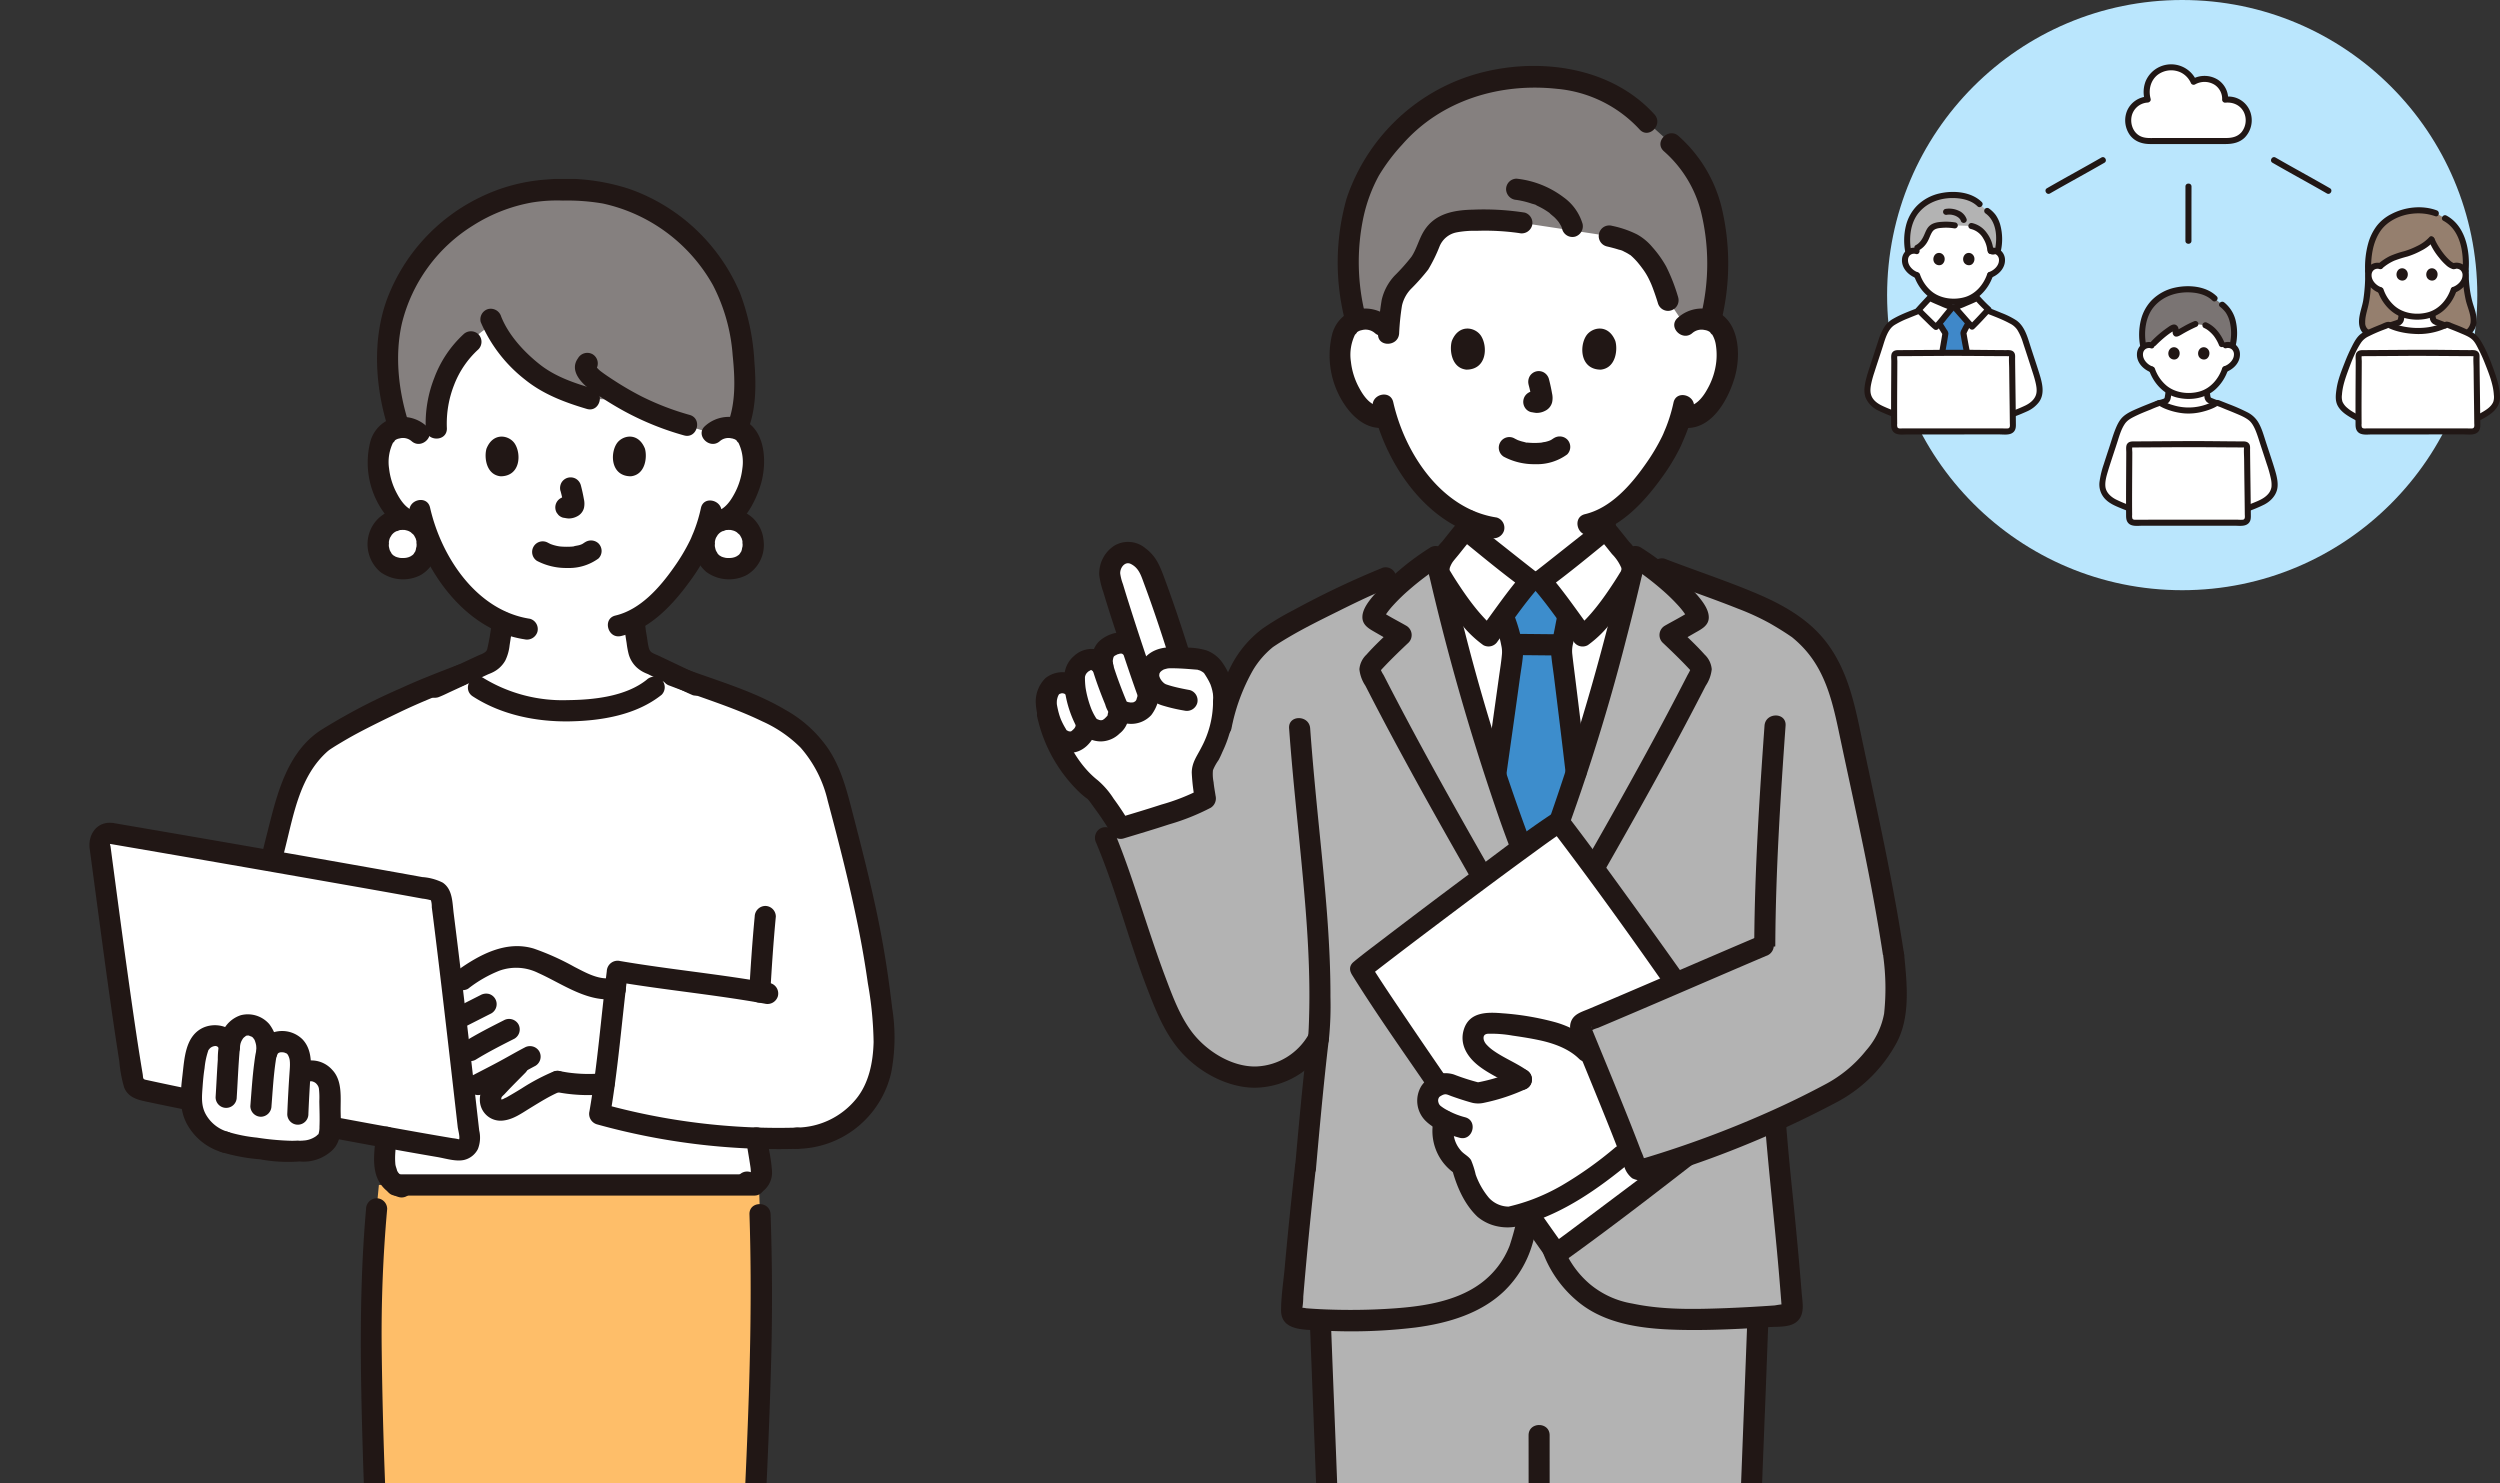 <svg xmlns="http://www.w3.org/2000/svg" width="531" height="315" fill="none" viewBox="0 0 531 315"><rect x="0" y="0" width="531" height="315" fill="#333333" stroke="none"/><g clip-path="url(#a)"><g clip-path="url(#b)"><path fill="#211715" d="M116.403 223.482a5862.5 5862.5 0 0 1-10.565 10.594c-2.67 2.656-5.287 5.453-8.178 7.872a2.278 2.278 0 0 0 0 3.191 2.29 2.29 0 0 0 3.176 0c2.889-2.419 5.508-5.216 8.177-7.871 3.535-3.517 7.057-7.048 10.564-10.595 2.046-2.056-1.122-5.248-3.174-3.191Z"/><path fill="#fff" d="M112.203 230.895c-5.289 5.309-11.174 11.17-12.955 12.648a.73.73 0 0 0-.081.007 2.167 2.167 0 0 0 .576-1.743c-.631-5.59-1.435-12.657-2.28-19.951l20.527 3.222c-1.629 1.636-3.66 3.682-5.787 5.817Z"/><path fill="#fff" d="M145.111 251.686c-20.353 0-53.454 0-60.819.006-2.643-1.368-2.858-4.591-2.47-8.024.08-.722.158-1.432.214-2.109L51.31 220.685a259.033 259.033 0 0 1 8.419-46.315c1.496-6.501 3.704-12.683 8.662-16.707a68.339 68.339 0 0 1 6.585-3.957c4.806-2.46 12.155-6.143 16.551-7.85l6.325-2.456.384-.15c5.711 5.754 14.77 7.72 21.907 7.72 6.908 0 14.592-1.517 18.816-4.999l3.314-2.73.582.225c4.49 1.737 15.912 5.6 20.803 8.103a54.276 54.276 0 0 1 5.808 3.605c4.961 4.023 7.459 9.558 8.955 16.06 5.256 20.184 7.482 29.721 9.295 46.877a30.698 30.698 0 0 1-.891 10.311 17.85 17.85 0 0 1-5.35 8.705 19.303 19.303 0 0 1-12.21 4.636l-8.564-.043c.247 1.828.584 3.509.954 6.16a3.964 3.964 0 0 1-.438 2.855 2.885 2.885 0 0 1-2.536.954l-13.57-.003Z"/><path fill="#fff" d="M118.487 229.712c3.232.653 6.544.813 9.823.473.873-6.617 1.836-15.297 2.402-20.32-3.335.801-6.747-.97-9.834-2.55a109.583 109.583 0 0 0-5.679-2.719 17.92 17.92 0 0 0-3.11-1.128 12.694 12.694 0 0 0-7.801.993c-3.196 1.385-4.553 2.636-8.253 5.19.872 7.359 1.78 15.222 2.582 22.227l2.905-1.517 2.509-1.305 1.998-1.039c1.908-.994 3.226-1.77 4.843-2.657-2.145 2.256-3.174 3.118-6.081 6.301a3.107 3.107 0 0 0-.297 3.202c.969 1.421 3.005.844 3.551.55 3.804-2.053 6.847-4.388 10.311-5.712M151.335 92.092a4.844 4.844 0 0 1 3.523-1.296 4.507 4.507 0 0 1 2.343.57c.715.399 1.309.986 1.719 1.698 1.38 2.406 1.322 6.84.395 9.583a14.82 14.82 0 0 1-4.322 7.047 5.34 5.34 0 0 1-4.141 1.201l-.398-.068a31.8 31.8 0 0 1-1.425 3.889c-1.056 2.885-6.92 13.031-14.326 16.924a45.08 45.08 0 0 0 .536 4.191c.385 2.215.266 4.191 3.332 5.303.093.035 2.033.957 4.108 1.946l-3.724 2.886c-4.227 3.482-11.908 4.998-18.817 4.998-5.868 0-13.035-1.329-18.573-4.998l-3.704-2.511c2.487-1.157 4.894-2.285 4.992-2.321 3.066-1.113 2.934-3.089 3.332-5.303.225-1.296.395-2.49.501-3.746a27.529 27.529 0 0 1-9.838-7.929 37.32 37.32 0 0 1-7.032-13.334 5.254 5.254 0 0 1-4.481-1.128 14.82 14.82 0 0 1-4.33-7.043c-.925-2.743-.984-7.177.396-9.584a4.534 4.534 0 0 1 1.719-1.698 4.504 4.504 0 0 1 2.343-.57 4.846 4.846 0 0 1 3.523 1.297S87.848 64.79 120.157 64.79c30.286-.003 31.178 27.301 31.178 27.301Z"/><path fill="#211715" d="M53.55 220.682c.705-6.664 1.459-13.324 2.581-19.932 1.184-7.01 2.76-13.944 4.49-20.835 1.816-7.238 3.143-15.222 9.018-20.383-.008.007.546-.431.25-.21-.231.173.065-.038.094-.057.216-.151.434-.295.654-.433.594-.384 1.2-.75 1.809-1.112a85.667 85.667 0 0 1 3.336-1.9c3.007-1.605 6.086-3.097 9.158-4.572 4.422-2.124 8.937-3.902 13.503-5.676a2.314 2.314 0 0 0 1.335-1.073 2.333 2.333 0 0 0 .236-1.703 2.272 2.272 0 0 0-1.058-1.359 2.247 2.247 0 0 0-1.703-.22c-4.024 1.562-8.052 3.084-11.973 4.901a126.87 126.87 0 0 0-17.25 9.038c-6.457 4.31-8.787 12.014-10.609 19.151-1.93 7.56-3.798 15.133-5.19 22.814-1.414 7.8-2.33 15.678-3.163 23.557.004.598.241 1.17.662 1.592.42.422.989.661 1.583.665a2.288 2.288 0 0 0 1.573-.676c.418-.42.658-.986.672-1.581l-.008.004Z"/><path fill="#fff" d="M23.714 177.025c14.613 2.504 55.862 9.656 68.26 11.969a2.164 2.164 0 0 1 1.752 1.861c1.66 12.649 4.407 36.645 6.022 50.952a2.192 2.192 0 0 1-.657 1.825 2.164 2.164 0 0 1-1.845.575c-16.312-2.655-55.706-10.22-67.256-12.77a2.156 2.156 0 0 1-1.103-.618 2.175 2.175 0 0 1-.57-1.132c-2.183-12.44-5.837-40.674-7.125-50.219a2.19 2.19 0 0 1 .644-1.865 2.163 2.163 0 0 1 1.878-.578Z"/><path fill="#85807F" d="M101.729 44.554a34.694 34.694 0 0 1 18.228-4.185 34.051 34.051 0 0 1 15.019 2.674 37.703 37.703 0 0 1 19.295 18.139 32.72 32.72 0 0 1 2.132 5.703c.171.633.32 1.272.449 1.918 1.092 5.326 2.456 16.046-.317 22.294a5.785 5.785 0 0 0-1.684-.294 4.84 4.84 0 0 0-3.522 1.296l-5.653-1.787a68.768 68.768 0 0 1-11.282-4.432 68.29 68.29 0 0 1-1.654-.912l-7.719-.283c-4.667-.932-8.306-2.086-12.367-5.833-2.904-2.676-6.373-6.36-8.109-9.93a29.044 29.044 0 0 0-4.73 3.678 29.263 29.263 0 0 0-4.216 6.075 26.572 26.572 0 0 0-3.143 12.298l-3.468 1.117a4.865 4.865 0 0 0-3.523-1.296 4.698 4.698 0 0 0-.58.052c-.059 1.044-1.796-6.555-1.796-6.555a46.558 46.558 0 0 1-.034-15.497c2.076-10.284 9.318-19.237 18.674-24.24Z"/><path fill="#211715" d="M92.956 148.143c.978-.344 1.926-.838 2.867-1.271 1.441-.664 2.88-1.332 4.319-2.004 1.13-.527 2.26-1.056 3.391-1.58.112-.054.236-.105.351-.162.116-.058.302-.132-.183.076-.575.248-.076.04.072-.02.284-.113.569-.225.844-.363a6.101 6.101 0 0 0 2.704-2.515 9.67 9.67 0 0 0 .915-3.216c.254-1.651.535-3.293.685-4.964a2.27 2.27 0 0 0-.66-1.593 2.246 2.246 0 0 0-1.585-.664 2.299 2.299 0 0 0-1.571.678 2.32 2.32 0 0 0-.674 1.579c-.191 2.008-.525 4-.999 5.961-.066.277.224-.354.046-.13a2.181 2.181 0 0 0-.147.263c-.25.444.201-.149-.075.099-.084.07-.163.146-.238.226.241-.285.177-.113.031-.026-.112.066-.215.138-.329.203-.04.024-.509.26-.307.168.202-.093-.163.062-.163.062-.172.07-.374.156-.544.226l-.073.032c-.113.05-.225.103-.337.155-2.407 1.11-4.804 2.242-7.21 3.352-.625.289-1.25.575-1.875.86l-.597.266c-.5.226.561-.211.15-.065a2.244 2.244 0 0 0-1.357 1.061 2.267 2.267 0 0 0 .844 3.077 2.23 2.23 0 0 0 1.705.213v.016ZM132.478 131.95c.141 1.555.365 3.097.618 4.637.094.806.241 1.604.442 2.389a6.102 6.102 0 0 0 1.651 2.743c.442.408.936.755 1.468 1.033.358.182.731.339 1.104.482.716.275-.521-.254-.247-.113 2.138 1.1 4.356 2.066 6.527 3.099 1.038.493 2.069 1.004 3.128 1.449a2.223 2.223 0 0 0 1.706-.214 2.25 2.25 0 0 0 1.055-1.365 2.338 2.338 0 0 0-.237-1.702 2.32 2.32 0 0 0-1.334-1.074c1.115.47.093.023-.168-.1l-1.394-.66-3.771-1.794c-.972-.463-1.944-.928-2.918-1.385-.106-.049-.211-.1-.317-.147l-.081-.038a13.488 13.488 0 0 0-.543-.225c-.066-.027-.409-.191-.067-.021-.2-.1-.394-.204-.587-.317-.064-.037-.384-.249-.126-.07.224.161.016.014-.026-.028-.071-.071-.146-.149-.224-.216-.327-.293.112.085.07.112a5.927 5.927 0 0 1-.323-.543c-.123-.189.099.196.089.22a2.837 2.837 0 0 0-.134-.396 6.992 6.992 0 0 1-.134-.55c-.091-.435-.15-.876-.216-1.316-.097-.635-.21-1.268-.305-1.903a15.585 15.585 0 0 1-.091-.694 51.228 51.228 0 0 1-.133-1.296 2.305 2.305 0 0 0-.671-1.582 2.287 2.287 0 0 0-1.574-.675 2.266 2.266 0 0 0-1.58.668 2.288 2.288 0 0 0-.664 1.589l.007.003Z"/><path fill="#FEBE69" d="M83.746 379.268c-1.978-22.28-4.106-53.72-4.544-75.017-.424-20.66-1.023-29.415 1.273-52.565h80.718c.831 19.893.652 31.171-.035 48.891-.851 21.961-2.582 59.058-5.718 85.833-12.313.464-21.929.527-35.39.527-10.938.231-29.809.412-35.575.195-.239-2.454-.486-5.087-.73-7.864Z"/><path fill="#211715" d="M77.752 256.768c-1.542 17.522-1.194 35.016-.664 52.578.52 17.229 1.621 34.443 2.919 51.629.657 8.725 1.38 17.448 2.224 26.157.016.594.258 1.159.675 1.579.418.419.98.662 1.57.678 7.671.277 15.378.092 23.046 0 9.91-.113 19.819-.158 29.729-.277a731.593 731.593 0 0 0 18.19-.451 2.312 2.312 0 0 0 1.568-.681c.417-.419.659-.983.677-1.575 1.949-16.699 3.088-33.495 4.041-50.278.907-15.954 1.673-31.931 2.089-47.906a512.202 512.202 0 0 0-.139-30.285c-.098-2.897-4.588-2.91-4.49 0 .57 17.1.102 34.156-.623 51.243-.702 16.54-1.572 33.077-2.806 49.585-.69 9.228-1.494 18.45-2.567 27.643l2.245-2.257c-10.888.406-21.776.518-32.677.526-9.049.008-18.098.265-27.147.29-3.712.011-7.432.041-11.141-.094l2.245 2.257c-1.594-16.445-2.814-32.93-3.805-49.419a1063.245 1063.245 0 0 1-1.84-51.314c-.106-9.89.283-19.778 1.166-29.628a2.283 2.283 0 0 0-.663-1.591 2.259 2.259 0 0 0-1.582-.666 2.285 2.285 0 0 0-1.574.675c-.418.42-.659.987-.67 1.582h.004ZM100.427 147.915c6.04 3.919 13.493 5.432 20.61 5.303 6.715-.125 14.112-1.342 19.499-5.65a2.277 2.277 0 0 0 0-3.192 2.291 2.291 0 0 0-3.174 0c-4.468 3.569-11.281 4.277-16.781 4.331a32.257 32.257 0 0 1-17.891-4.688c-2.436-1.579-4.688 2.326-2.266 3.896h.003ZM84.11 253.943h76.093c2.889 0 2.893-4.514 0-4.514H84.11c-2.889 0-2.893 4.514 0 4.514Z"/><path fill="#211715" d="M158.527 242.317c.248 1.82.585 3.627.852 5.445l.05.351c.087.582-.023-.305 0-.014.019.252.046.499.046.752 0 .125-.008.248-.013.373-.019.418.093-.35.007-.089a1.644 1.644 0 0 0-.096.351l.118-.271-.065.13c-.107.166-.098.168.025 0 .112-.134.132-.16.059-.077-.259.287.023-.054.144-.074a.919.919 0 0 0-.258.152c-.183.141.531-.206.146-.079-.297.099.188-.05.25-.023-.01 0-.548-.04-.043.025.225.038.251.038.079 0l.337.144c-.337-.182.388.376.101.073a2.262 2.262 0 0 0-1.588-.653c-.594 0-1.164.235-1.588.653a2.31 2.31 0 0 0 0 3.191 3.843 3.843 0 0 0 4.785.451 4.954 4.954 0 0 0 1.647-1.97c.367-.791.52-1.665.444-2.534a35.765 35.765 0 0 0-.592-4.249c-.178-1.086-.362-2.17-.511-3.259a2.248 2.248 0 0 0-1.032-1.354 2.281 2.281 0 0 0-1.729-.225 2.264 2.264 0 0 0-1.342 1.037 2.664 2.664 0 0 0-.224 1.738l-.009.005ZM163.62 210.7c.298-5.347.663-10.689 1.168-16.022a2.28 2.28 0 0 0-.662-1.591 2.255 2.255 0 0 0-1.583-.665 2.288 2.288 0 0 0-1.574.674 2.313 2.313 0 0 0-.671 1.582c-.505 5.333-.87 10.675-1.167 16.022 0 .598.236 1.172.657 1.596a2.24 2.24 0 0 0 3.175 0c.421-.424.657-.998.657-1.596ZM85.897 249.91c-.112-.035-.232-.071-.348-.113-.404-.143.026-.057.084.045-.057-.101-.47-.247-.576-.314-.25-.161-.197-.277.049.058a1.358 1.358 0 0 0-.185-.16c-.143-.132-.26-.32-.412-.439.347.272.224.308.07.07a3.526 3.526 0 0 1-.124-.204c-.06-.105-.112-.214-.17-.321-.143-.266.067.134.08.204-.078-.43-.28-.847-.361-1.284a2.596 2.596 0 0 0-.054-.328c.055.168.05.507.023.129-.015-.226-.037-.463-.044-.695a16.1 16.1 0 0 1 .016-1.454c.063-1.186.233-2.363.337-3.547a2.274 2.274 0 0 0-.66-1.593 2.249 2.249 0 0 0-1.585-.663 2.298 2.298 0 0 0-1.57.678 2.32 2.32 0 0 0-.675 1.578c-.213 2.506-.626 4.984-.035 7.478a7.073 7.073 0 0 0 1.761 3.296 7.015 7.015 0 0 0 3.19 1.93 2.24 2.24 0 0 0 2.76-1.576 2.273 2.273 0 0 0-.212-1.715 2.261 2.261 0 0 0-1.355-1.061l-.004.001Z"/><path fill="#211715" d="M142.244 145.638c6.541 2.52 13.357 4.514 19.673 7.581a27.25 27.25 0 0 1 8.134 5.58 26.013 26.013 0 0 1 5.756 11.283c2.397 8.959 4.703 17.986 6.528 27.079a206.411 206.411 0 0 1 1.998 11.695 77.044 77.044 0 0 1 1.22 12.442c-.1 4.276-.98 8.84-3.785 12.207a16.57 16.57 0 0 1-5.604 4.378 16.466 16.466 0 0 1-6.913 1.615c-2.887.045-2.895 4.559 0 4.513a20.677 20.677 0 0 0 12.799-4.584 20.878 20.878 0 0 0 7.232-11.562c.879-4.55.952-9.22.214-13.795-.522-4.413-1.138-8.814-1.908-13.191-1.633-9.299-3.962-18.455-6.327-27.588-1.253-4.835-2.409-9.704-5.142-13.955a26.77 26.77 0 0 0-9.323-8.575c-7.211-4.277-15.583-6.481-23.361-9.478a2.256 2.256 0 0 0-1.703.221 2.276 2.276 0 0 0-1.059 1.359 2.315 2.315 0 0 0 .231 1.705 2.29 2.29 0 0 0 1.34 1.07ZM23.113 179.202c15.435 2.644 30.865 5.324 46.289 8.04 6.783 1.192 13.566 2.382 20.34 3.626.522.055 1.039.151 1.546.287.245.088.248.028.225 0a4.84 4.84 0 0 1 .198 1.54c.27 2.088.531 4.177.786 6.266.607 4.93 1.198 9.861 1.774 14.794.598 5.105 1.19 10.21 1.774 15.317a13846.671 13846.671 0 0 1 1.177 10.327c.067.596.547 2.199.257 2.688.141-.237.17-.023-.225-.148a7.991 7.991 0 0 0-1.086-.18 906.545 906.545 0 0 1-7.604-1.314c-4.087-.724-8.169-1.465-12.248-2.223-15.16-2.805-30.346-5.596-45.411-8.885-.64-.14-.476-.499-.607-1.261-.142-.834-.28-1.668-.414-2.503a504.62 504.62 0 0 1-.898-5.772c-.673-4.467-1.305-8.94-1.928-13.413-1.115-8.022-2.179-16.051-3.248-24.079l-.32-2.439c-.026-.195-.186-.64-.112-.811-.096.21.052.2.327.226 2.88.237 2.865-4.278 0-4.513-3.195-.262-5.05 2.575-4.657 5.49.199 1.474.33 2.464.554 4.146a15388 15388 0 0 0 1.716 12.838c1.268 9.4 2.541 18.802 4.023 28.171.15 1.864.49 3.708 1.01 5.504.817 2.128 2.732 2.637 4.714 3.062a729 729 0 0 0 9.494 1.951 2102.223 2102.223 0 0 0 26.816 5.19c8.497 1.6 17 3.179 25.523 4.633 1.75.299 3.928 1.007 5.677.616a4.448 4.448 0 0 0 2.938-2.33 6.651 6.651 0 0 0 .269-3.943c-.568-5.018-1.14-10.035-1.717-15.052-1.193-10.357-2.393-20.715-3.704-31.058-.292-2.299-.201-5.098-2.34-6.528a11.365 11.365 0 0 0-4.326-1.171c-3.348-.611-6.698-1.213-10.05-1.806-17.02-3.02-34.05-5.989-51.088-8.907l-4.26-.732a2.302 2.302 0 0 0-1.694.237 2.322 2.322 0 0 0-1.067 1.343 2.286 2.286 0 0 0 .222 1.713 2.27 2.27 0 0 0 1.355 1.063Z"/><path fill="#fff" d="M47.715 242.558c-3.735-.981-7.238-5.008-7.078-8.929a47.27 47.27 0 0 1 1.536-11.365 3.967 3.967 0 0 1 1.636-1.783 3.935 3.935 0 0 1 2.362-.496 2.882 2.882 0 0 1 1.675.754c.462.427.773.994.886 1.615.047-.459.084-.797.084-.797.127-1.137 1.46-4.225 4.258-3.836 2.798.39 3.718 2.889 3.617 5.642a3.172 3.172 0 0 1 1.48-1.77 3.144 3.144 0 0 1 2.28-.295c3.993.53 3.503 5.236 3.142 7.279a3.248 3.248 0 0 1 4.087-.742c1.52.889 2.387 1.912 2.378 4.543-.012 3.746.3 7.479-.283 9.227-.584 1.748-4.23 3.283-6.022 2.852-3.35.534-14.135-1.178-16.035-1.9"/><path fill="#211715" d="M65.515 229.795a1.186 1.186 0 0 1 1.004-.042c.352.121.656.354.866.663.212.267.34.592.367.933.087.841.11 1.688.07 2.533.024 1.805.112 3.626.033 5.436a4.793 4.793 0 0 1-.215 1.579s-.12.081-.033.018c-.282.202-.307.303-.542.452a5.063 5.063 0 0 1-2.904.892c.742.031-1.384.044-.853 0 .368-.034-.224.012-.337.019a16.96 16.96 0 0 1-1.371.017 57.293 57.293 0 0 1-7.029-.665 32.13 32.13 0 0 1-6.262-1.25 2.254 2.254 0 0 0-1.702.221 2.276 2.276 0 0 0-1.06 1.358 2.311 2.311 0 0 0 .23 1.706c.293.518.774.901 1.342 1.07a38.796 38.796 0 0 0 8.07 1.501c3.02.554 6.102.688 9.159.4h-1.195a8.88 8.88 0 0 0 7.458-2.353c2.122-2.031 1.796-5.415 1.743-8.1-.054-2.976.449-6.608-1.796-8.953a5.911 5.911 0 0 0-8.218-.62 2.275 2.275 0 0 0 0 3.191 2.293 2.293 0 0 0 3.174 0v-.006Z"/><path fill="#211715" d="M65.5 236.638c.123-2.945.285-5.888.483-8.829.17-2.491.08-5.147-1.746-7.065a6.16 6.16 0 0 0-8.15-.414c-1.61 1.411-1.811 3.385-2.074 5.38-.406 3.066-.596 6.149-.84 9.231.005.597.243 1.168.663 1.59.42.422.988.662 1.581.667a2.285 2.285 0 0 0 1.575-.674c.419-.421.659-.988.67-1.583.181-2.27.321-4.541.555-6.807.066-.639.14-1.279.224-1.918.033-.252.037-.28.093-.657.049-.329.093-.663.158-.989.028-.138.065-.271.098-.406.08-.329.245-.226-.073.12.076-.119.14-.246.191-.377.038-.065.088-.128.123-.195.168-.323-.091.191-.132.17l.368-.36c-.26.273-.177.219.077.01.185-.151-.355.031-.107.055.139-.02.276-.054.408-.101-.106.022-.466.011-.043.02h.41c.017 0 .371.037.14 0-.25-.035.168.041.224.055.23.058.592.286.264.066.089.058.208.122.304.173.377.204-.093-.156.007.012.063.089.139.168.225.236.213.18-.153-.328-.061-.067.08.172.17.339.273.499-.264-.484 0 .054.047.237.03.107.055.216.077.325.015.073.088.552.042.198-.046-.354.017.279.021.371.011.221.015.443.011.666-.009.55-.06 1.098-.097 1.646a328.544 328.544 0 0 0-.475 8.707c0 .599.236 1.173.657 1.596a2.24 2.24 0 0 0 3.175 0c.421-.423.658-.997.658-1.596l-.005.008Z"/><path fill="#211715" d="M58.93 223.503a8.702 8.702 0 0 0-1.735-5.98 6.028 6.028 0 0 0-6.023-1.9 6.405 6.405 0 0 0-2.397 1.404 6.45 6.45 0 0 0-1.585 2.29 17.004 17.004 0 0 0-.927 5.73c-.186 2.67-.3 5.343-.47 8.011 0 .599.236 1.173.657 1.596a2.24 2.24 0 0 0 3.175 0c.42-.423.657-.997.657-1.596.16-2.514.272-5.03.44-7.544.071-1.085.155-2.17.265-3.254l.048-.468c.043-.376.034-.314-.026.185.034-.102.06-.207.074-.313.043-.164.112-.32.159-.481-.194.616-.04.106.042-.052a5.69 5.69 0 0 1 .45-.733c-.187.24-.202.265-.043.076.119-.113.237-.231.35-.348-.381.392.084-.034.225-.124.417-.267-.392.101.097-.029.251-.052.229-.058-.067-.017a3.39 3.39 0 0 1 .377-.012c.45-.03-.202-.102.212.027.13.041.815.348.368.095.062.035.61.397.374.21-.236-.188.235.256.28.303-.37-.385.073.132.146.266.073.135.187.573.07.123.063.243.155.477.211.723.04.169.113.573.054.17.064.544.08 1.093.05 1.64 0 .599.237 1.173.658 1.596a2.24 2.24 0 0 0 3.175 0c.421-.423.657-.997.657-1.596l.003.002Z"/><path fill="#211715" d="M50.902 221.798c-.614-3.8-5.276-5.004-8.26-3.252-3.255 1.909-3.468 6.235-3.861 9.624-.405 3.498-.837 7.085.801 10.333a12.492 12.492 0 0 0 3.136 3.885 12.42 12.42 0 0 0 4.4 2.34c2.785.79 3.974-3.56 1.194-4.352a7.86 7.86 0 0 1-4.442-3.423c-1.235-1.993-.99-4.01-.83-6.267.09-1.273.208-2.546.411-3.808.123-1.372.421-2.723.887-4.02-.193.416.17-.14.307-.249.26-.218.573-.362.907-.416a.828.828 0 0 1 .7.161.848.848 0 0 1 .32.644 2.268 2.268 0 0 0 1.059 1.359 2.252 2.252 0 0 0 1.703.221 2.305 2.305 0 0 0 1.34-1.072 2.323 2.323 0 0 0 .231-1.705l-.003-.003ZM99.44 209.997a26.855 26.855 0 0 1 6.615-3.815 10.511 10.511 0 0 1 8.251.471c5.309 2.369 10.905 6.632 17.002 5.388 2.829-.577 1.632-4.928-1.193-4.351-2.826.576-5.672-1.083-8.103-2.323a53.996 53.996 0 0 0-8.643-3.889c-5.885-1.775-11.534 1.296-16.198 4.626a2.323 2.323 0 0 0-.805 3.089 2.255 2.255 0 0 0 3.071.809l.002-.005ZM102.11 211.334l-4.939 2.506a2.256 2.256 0 0 0-1.095 2.241 2.26 2.26 0 0 0 1.63 1.884c.585.138 1.2.058 1.731-.226l4.939-2.506a2.26 2.26 0 0 0-.537-4.123 2.456 2.456 0 0 0-1.729.224ZM101.05 225.07c2.661-1.636 5.451-3.054 8.236-4.463a2.28 2.28 0 0 0 .804-3.087 2.3 2.3 0 0 0-1.374-1.023 2.287 2.287 0 0 0-1.697.213c-2.784 1.408-5.574 2.827-8.234 4.463a2.254 2.254 0 0 0-1.039 1.375 2.269 2.269 0 0 0 .233 1.712c.3.516.793.892 1.369 1.044a2.234 2.234 0 0 0 1.702-.234ZM102.652 232.304c1.959-1.015 3.928-2.015 5.871-3.069 1.738-.943 3.446-1.937 5.2-2.852a2.276 2.276 0 0 0 .805-3.087 2.29 2.29 0 0 0-3.072-.81c-1.753.915-3.461 1.909-5.199 2.852-1.94 1.054-3.911 2.05-5.87 3.069a2.283 2.283 0 0 0-.806 3.087c.31.507.802.874 1.374 1.025.572.151 1.18.074 1.697-.215ZM117.887 231.888c3.426.697 6.936.884 10.417.554a2.426 2.426 0 0 0 1.588-.661 2.266 2.266 0 0 0 .487-2.46 2.252 2.252 0 0 0-2.075-1.392 30.439 30.439 0 0 1-5.006.132 34.312 34.312 0 0 1-2.285-.207c-.257-.032-.23-.027.082.014l-.256-.036-.593-.09a58.04 58.04 0 0 1-1.166-.206 2.237 2.237 0 0 0-1.705.213 2.266 2.266 0 0 0-.844 3.078c.294.52.782.902 1.356 1.061Z"/><path fill="#211715" d="M108.385 224.691c-1.112 1.135-2.245 2.247-3.345 3.397a19.401 19.401 0 0 0-2.306 2.578 5.494 5.494 0 0 0-.805 3.197 4.424 4.424 0 0 0 1.547 3.13 4.377 4.377 0 0 0 3.328 1.017c2.162-.206 3.978-1.54 5.788-2.646 1.092-.667 2.178-1.342 3.289-1.973a33.885 33.885 0 0 1 1.629-.872c.271-.136.546-.267.823-.393.104-.046.207-.094.311-.139-.346.149.305-.113.305-.113a2.3 2.3 0 0 0 1.339-1.071 2.318 2.318 0 0 0 .232-1.704 2.264 2.264 0 0 0-2.762-1.58 43.717 43.717 0 0 0-6.904 3.628 94.772 94.772 0 0 1-3.256 1.931c-.161.092-.663.262-.756.414.403-.163.494-.203.269-.119a3.9 3.9 0 0 1-.479.135c-.239.045-.182.041.172-.011-.022-.052-.582.098-.615.015.336.056.376.058.127.009-.235-.076-.208-.054.081.064-.208-.126-.195-.099.039.079-.17-.175-.173-.157-.008.054-.123-.217-.12-.193.007.075-.058-.252-.063-.229-.016.07-.009-.165.112-.856-.02-.323.039-.16.313-.806.033-.281.079-.148.225-.604-.057-.008.201-.283.437-.54.702-.764.209-.226.42-.451.633-.677 1.256-1.336 2.564-2.619 3.847-3.929a2.266 2.266 0 0 0 .028-3.218 2.235 2.235 0 0 0-3.202.028h.002ZM163.645 208.829c-10.59-1.918-21.315-2.895-31.922-4.705a2.299 2.299 0 0 0-1.937.406 2.314 2.314 0 0 0-.905 1.77c-1.235 9.9-1.978 19.891-3.679 29.729a2.318 2.318 0 0 0 .232 1.704 2.3 2.3 0 0 0 1.339 1.071 143.66 143.66 0 0 0 42.485 5.214c2.884-.083 2.896-4.596 0-4.513a139.408 139.408 0 0 1-41.292-5.052l1.572 2.775c1.77-10.234 2.55-20.628 3.839-30.928l-2.84 2.176c10.607 1.805 21.326 2.788 31.922 4.705.574.142 1.18.058 1.694-.236a2.315 2.315 0 0 0 1.067-1.344 2.285 2.285 0 0 0-.22-1.711 2.27 2.27 0 0 0-1.351-1.064l-.004.003ZM102.113 68.422a30.747 30.747 0 0 0 9.376 12.186c3.866 3.13 8.441 4.851 13.155 6.248 2.778.82 3.964-3.534 1.193-4.353-3.936-1.162-7.902-2.507-11.174-5.088-3.316-2.614-6.641-6.205-8.221-10.192a2.323 2.323 0 0 0-1.069-1.342 2.304 2.304 0 0 0-1.693-.238 2.261 2.261 0 0 0-1.353 1.064 2.28 2.28 0 0 0-.218 1.713l.004.002Z"/><path fill="#211715" d="M122.8 76.05c-2.008 2.695.808 5.471 2.871 6.95a69.174 69.174 0 0 0 6.94 4.348 60.74 60.74 0 0 0 12.683 5.133c2.786.79 3.976-3.566 1.194-4.351a57.132 57.132 0 0 1-10.268-3.957 64.127 64.127 0 0 1-5.613-3.252c-.96-.617-1.921-1.249-2.836-1.933a5.274 5.274 0 0 1-.874-.781l-.206-.235c-.499-.374.092.202-.022.355a2.289 2.289 0 0 0 .228-1.71 2.273 2.273 0 0 0-1.033-1.378 2.29 2.29 0 0 0-3.072.81h.008ZM98.443 71.005a24.015 24.015 0 0 0-6.196 9.252 26.468 26.468 0 0 0-1.82 10.718c.067 2.899 4.556 2.91 4.49 0a22.455 22.455 0 0 1 1.543-9.237 19.835 19.835 0 0 1 5.157-7.543 2.278 2.278 0 0 0 0-3.19 2.285 2.285 0 0 0-3.174 0Z"/><path fill="#211715" d="M158.751 91.574c1.895-4.553 1.867-9.893 1.482-14.733a48.297 48.297 0 0 0-3.068-14.64 40.035 40.035 0 0 0-9.434-13.527 39.796 39.796 0 0 0-14.064-8.546 44.173 44.173 0 0 0-17.55-2 37.995 37.995 0 0 0-14.368 3.886 39.519 39.519 0 0 0-19.518 21.453c-3.234 8.747-2.547 18.885.265 27.663.883 2.754 5.219 1.58 4.33-1.2-2.167-6.76-3.046-14.329-1.447-21.305a34.006 34.006 0 0 1 15.155-20.768 34.735 34.735 0 0 1 12.397-4.84 33.253 33.253 0 0 1 6.623-.414 44.545 44.545 0 0 1 8.502.627 35.357 35.357 0 0 1 13.544 6.158 35.574 35.574 0 0 1 9.841 11.2 38.366 38.366 0 0 1 4.175 14.853c.5 4.908.738 10.29-1.194 14.934a2.28 2.28 0 0 0 .218 1.713c.294.52.781.901 1.354 1.063.574.143 1.181.06 1.695-.235a2.317 2.317 0 0 0 1.067-1.345l-.005.003Z"/><path fill="#211715" d="M90.573 90.496a7.524 7.524 0 0 0-8.24-1.233 7.191 7.191 0 0 0-2.418 2.006 7.236 7.236 0 0 0-1.338 2.852 18.146 18.146 0 0 0-.18 7.397 18.108 18.108 0 0 0 2.786 6.848c1.844 2.758 4.76 5.246 8.29 4.786a2.316 2.316 0 0 0 1.567-.682c.417-.419.66-.982.678-1.575a2.279 2.279 0 0 0-.661-1.592 2.25 2.25 0 0 0-1.584-.664c-2.442.318-4.031-1.714-5.09-3.679a14.591 14.591 0 0 1-1.74-5.432 9.367 9.367 0 0 1 .925-5.681c-.366.591.575-.492.225-.237a2.052 2.052 0 0 1 1.029-.474 2.791 2.791 0 0 1 2.582.552c2.15 1.928 5.336-1.254 3.174-3.192h-.005ZM152.917 93.688a2.766 2.766 0 0 1 2.435-.582c.432.044.841.22 1.171.504-.336-.25.584.811.225.237a9.353 9.353 0 0 1 .926 5.68 14.648 14.648 0 0 1-1.737 5.433c-1.058 1.964-2.647 3.997-5.09 3.679a2.248 2.248 0 0 0-1.584.664c-.42.422-.658.995-.661 1.592a2.32 2.32 0 0 0 .674 1.579c.418.42.98.663 1.571.678 5.741.749 9.272-5.478 10.706-10.144 1.289-4.191 1.222-10.676-2.853-13.356a7.49 7.49 0 0 0-8.957.844c-2.16 1.938 1.023 5.121 3.174 3.192Z"/><path fill="#211715" d="M148.872 107.928a31.64 31.64 0 0 1-1.42 4.757c-.216.571-.363.862-.632 1.536-.225.564.161-.33-.032.076-.068.143-.132.289-.201.433a40.42 40.42 0 0 1-3.467 5.801c-3.007 4.287-7.123 8.963-12.407 10.211-2.806.664-1.622 5.017 1.193 4.352 6.286-1.484 11.112-6.754 14.753-11.81a41.523 41.523 0 0 0 3.768-6.199c.225-.472.429-.952.631-1.435.24-.579-.185.401.08-.185.172-.381.326-.77.48-1.157a31.849 31.849 0 0 0 1.584-5.181c.587-2.834-3.739-4.046-4.33-1.199ZM87.02 109.015c2.694 11.88 11.593 24.832 24.364 26.769a2.31 2.31 0 0 0 1.693-.239 2.33 2.33 0 0 0 1.069-1.341 2.283 2.283 0 0 0-.219-1.712 2.263 2.263 0 0 0-1.353-1.063c-11.321-1.717-18.846-13.115-21.228-23.616-.642-2.831-4.972-1.633-4.33 1.199l.004.003ZM114.039 119.124a13.34 13.34 0 0 0 6.448 1.514c2.375.09 4.712-.622 6.637-2.022.421-.423.658-.997.658-1.595a2.3 2.3 0 0 0-.658-1.596 2.31 2.31 0 0 0-3.174 0c.777-.608-.017-.021-.262.113-.19.1-.694.258.017.014-.175.061-.344.134-.521.19-.474.154-.996.177-1.46.339.237-.08.372-.045.035-.012-.143.015-.286.026-.43.037a15.619 15.619 0 0 1-1.967-.005 12.026 12.026 0 0 1-.668-.063 6.945 6.945 0 0 0 .211.028 9.659 9.659 0 0 1-1.364-.303c-.191-.058-.377-.127-.561-.192-.501-.173.477.225.023.014a16.604 16.604 0 0 1-.693-.348 2.242 2.242 0 0 0-2.975.857 2.263 2.263 0 0 0 .704 3.03ZM119.047 104.246c.282 1.023.507 2.06.674 3.107l-.08-.6c.02.142.024.286.011.429l.08-.6c-.009.065-.025.13-.046.193l.224-.539a.696.696 0 0 1-.067.123l.351-.451a.63.63 0 0 1-.101.099l.449-.352c-.078.049-.16.092-.244.13l.536-.226a1.705 1.705 0 0 1-.413.122l.597-.081a1.67 1.67 0 0 1-.387 0l.597.08c-.146-.02-.289-.056-.435-.075a1.682 1.682 0 0 0-.898-.041 1.662 1.662 0 0 0-.834.267 2.251 2.251 0 0 0-1.092 2.256c.04.294.137.577.286.833l.351.456c.275.276.616.476.99.58.392.053.771.152 1.169.169a3.84 3.84 0 0 0 1.796-.44 2.764 2.764 0 0 0 1.474-1.797 4.245 4.245 0 0 0-.015-1.86 34.859 34.859 0 0 0-.655-2.976 2.317 2.317 0 0 0-1.031-1.353 2.279 2.279 0 0 0-1.73-.226 2.267 2.267 0 0 0-1.347 1.037 2.38 2.38 0 0 0-.224 1.738l.014-.002ZM103.34 95.27c-.516 1.686-.18 5.565 2.998 5.896 4.2-.026 4.424-4.715 3.01-6.92-1.158-1.806-4.561-2.556-6.008 1.025ZM136.975 95.27c.516 1.686.181 5.565-2.998 5.896-4.2-.026-4.424-4.715-3.009-6.92 1.157-1.806 4.561-2.556 6.007 1.025Z"/><path fill="#fff" d="M154.78 110.294a5.076 5.076 0 0 0-3.694 1.487 5.139 5.139 0 0 0-1.506 3.703 5.25 5.25 0 0 0 1.496 3.747 5.186 5.186 0 0 0 7.41 0 5.24 5.24 0 0 0 1.496-3.747 5.122 5.122 0 0 0-3.204-4.825 5.062 5.062 0 0 0-1.998-.365ZM85.535 110.294a5.08 5.08 0 0 0-3.695 1.487 5.131 5.131 0 0 0-1.507 3.703 4.923 4.923 0 0 0 1.39 3.849 4.868 4.868 0 0 0 3.811 1.445 4.824 4.824 0 0 0 3.825-1.432 4.865 4.865 0 0 0 1.376-3.862 5.146 5.146 0 0 0-1.505-3.704 5.079 5.079 0 0 0-3.695-1.486Z"/><path fill="#211715" d="M154.78 108.037a7.43 7.43 0 0 0-4.466 1.486 7.499 7.499 0 0 0-2.692 3.878 7.775 7.775 0 0 0 .015 4.422 7.734 7.734 0 0 0 2.424 3.689 8.177 8.177 0 0 0 8.598.595 7.367 7.367 0 0 0 2.852-3.125c.627-1.3.86-2.756.672-4.187a7.486 7.486 0 0 0-2.303-4.786 7.65 7.65 0 0 0-5.1-1.972 2.24 2.24 0 0 0-1.587.661 2.263 2.263 0 0 0 0 3.191c.421.424.992.661 1.587.661.152 0 .302.014.449.017.518.013-.515-.113-.017 0 .231.047.46.105.685.176l.131.045c.225.087.173.063-.155-.072.078.048.16.088.245.12.119.062.236.128.35.201.075.047.15.097.225.147.189.14.143.104-.139-.112.053.145.368.338.477.451.055.059.276.393.079.073-.196-.319.023.039.058.091.133.2.224.437.358.633.167.241-.186-.543-.045-.113.056.171.112.338.161.513.023.088.043.176.062.264l.026.134c.039.244.031.18-.024-.191-.018.234-.009.471.027.704 0 .143-.009.287-.02.429l-.011.14c-.028.249-.018.185.028-.19a5.93 5.93 0 0 0-.171.769c-.036.122-.079.239-.12.359-.067.205-.165.131.085-.196-.139.181-.218.433-.347.628-.042.063-.101.129-.135.193.264-.501.209-.264.054-.096a5.72 5.72 0 0 1-.205.207c-.178.168-.469.249.052-.015-.173.087-.327.226-.498.318-.102.057-.232.097-.326.163.441-.308.31-.126.075-.046a5.566 5.566 0 0 1-.623.17c-.172.036-.59.039.064.006-.14.007-.28.03-.419.039a7.342 7.342 0 0 1-.865 0c-.093 0-.184-.017-.277-.023-.492-.034.536.113.064 0-.209-.05-.419-.091-.625-.157a3.293 3.293 0 0 0-.354-.124c.346.151.413.177.201.079a2.017 2.017 0 0 1-.161-.082c-.19-.102-.362-.253-.553-.346.457.225.297.253.135.093-.068-.069-.142-.132-.211-.201-.068-.068-.157-.173-.237-.26-.233-.259.127.149.136.177a5.48 5.48 0 0 0-.422-.727c-.103-.201.043-.172.082.197a2.371 2.371 0 0 0-.122-.359c-.064-.21-.105-.423-.154-.637-.112-.477.036.557 0 .058-.009-.141-.024-.282-.029-.424.037-.281.044-.564.022-.846.102.323-.087.445-.01.127.037-.153.065-.308.112-.46.037-.13.084-.254.126-.383.144-.441-.244.452-.017.051.14-.248.303-.486.441-.735.138-.248-.378.418-.065.095.122-.126.237-.258.366-.379.072-.052.138-.11.199-.175-.283.213-.33.251-.139.113.074-.052.149-.101.224-.149.095-.06.192-.113.291-.17a3.82 3.82 0 0 1 .18-.093c.217-.101.163-.08-.16.061.173.039.605-.198.806-.242l.14-.029c.245-.04.191-.035-.163.017.201 0 .402-.01.602-.03a2.24 2.24 0 0 0 1.587-.661 2.263 2.263 0 0 0 0-3.191 2.235 2.235 0 0 0-1.587-.661l.001.004ZM85.535 108.037a7.436 7.436 0 0 0-4.466 1.486 7.495 7.495 0 0 0-2.692 3.878 7.77 7.77 0 0 0 .016 4.422 7.734 7.734 0 0 0 2.423 3.689 8.181 8.181 0 0 0 8.599.595 7.371 7.371 0 0 0 2.852-3.125c.626-1.3.859-2.756.67-4.187a7.475 7.475 0 0 0-2.302-4.786 7.652 7.652 0 0 0-5.1-1.972c-.596 0-1.165.238-1.587.661a2.262 2.262 0 0 0 0 3.191c.422.424.993.661 1.588.661.15 0 .3.014.449.017.517.013-.515-.113-.017 0 .231.046.46.105.685.176l.131.045c.224.087.174.064-.154-.072.077.048.159.088.244.12.119.062.236.128.35.201.075.047.15.097.224.147.191.14.144.104-.139-.112.054.145.368.338.478.451.054.059.275.393.08.073-.197-.319.021.039.056.091.134.2.225.437.358.633.168.241-.185-.543-.043-.113.055.171.112.338.16.513.023.088.044.176.062.264l.026.134c.04.244.031.18-.024-.191-.018.234-.009.471.027.704 0 .143-.009.287-.02.429l-.011.14c-.027.249-.018.185.029-.19a6.05 6.05 0 0 0-.172.769c-.036.122-.08.239-.119.359-.068.205-.165.131.084-.196-.139.181-.224.433-.348.628-.041.063-.1.129-.134.193.264-.501.208-.264.053-.096-.066.071-.133.14-.204.207-.177.168-.469.249.052-.015-.172.087-.327.226-.498.318-.102.057-.232.097-.325.163.44-.308.31-.126.074-.046a5.601 5.601 0 0 1-.623.17c-.171.036-.59.039.064.006-.139.007-.28.03-.42.039a7.33 7.33 0 0 1-.864 0c-.092 0-.184-.017-.276-.023-.493-.034.534.113.064 0-.21-.05-.42-.091-.626-.157a3.352 3.352 0 0 0-.353-.124c.346.151.413.177.2.079-.054-.026-.112-.053-.16-.082-.191-.102-.363-.253-.554-.346.457.225.296.253.136.093-.07-.069-.144-.132-.212-.201-.069-.068-.157-.173-.236-.26-.234-.259.126.149.135.177a5.525 5.525 0 0 0-.422-.727c-.103-.201.044-.172.082.197a2.288 2.288 0 0 0-.123-.359c-.064-.21-.104-.423-.153-.637-.113-.477.037.557 0 .058-.01-.141-.024-.282-.03-.424.037-.281.045-.564.023-.846.102.323-.088.445-.01.127.037-.153.066-.308.112-.46.037-.13.084-.254.126-.383.143-.441-.244.452-.017.051.14-.248.303-.486.442-.735.14-.248-.38.418-.066.095.123-.126.237-.258.367-.379.038-.036.186-.14.197-.175-.282.213-.329.251-.139.113.075-.052.15-.101.225-.149.095-.06.192-.113.29-.17.06-.033.12-.063.181-.093.217-.101.164-.08-.16.061.172.039.605-.198.806-.242l.141-.029c.245-.04.19-.035-.164.017.201 0 .403-.01.603-.03a2.24 2.24 0 0 0 1.587-.661 2.263 2.263 0 0 0 0-3.191 2.236 2.236 0 0 0-1.587-.661l-.001.004Z"/></g><g clip-path="url(#c)"><path fill="#fff" d="M315.827 158.636a503.13 503.13 0 0 1-10.048-36.78c-.058.141 6.232 10.523 10.395 13.212 1.25-1.679 6.425-8.92 8.9-11.727h2.156c2.475 2.808 7.651 10.049 8.9 11.727 4.164-2.689 10.453-13.071 10.395-13.212-3.067 13.218-6.909 27.097-11.016 39.814-3.495 10.825-4.525 14.127-9.36 26.055-4.828-11.929-5.858-15.233-9.353-26.055a576.992 576.992 0 0 1-.969-3.034Z"/><path fill="#fff" d="M357.605 86.133a34.255 34.255 0 0 1-2.078 6.406c-1.088 2.974-7.094 13.404-14.693 17.471.112 1.466.301 2.925.56 4.388.397 2.294.274 4.338 3.439 5.492.205.075 9.171 4.378 9.495 4.51 0 0-7.419 17.118-31.197 17.118s-25.993-16.629-25.993-16.629c.617-.206 10.619-4.924 10.824-4.999 3.166-1.154 3.028-3.198 3.44-5.492.223-1.328.405-2.551.512-3.834a28.35 28.35 0 0 1-10.248-8.249 38.655 38.655 0 0 1-7.257-13.804 5.418 5.418 0 0 1-4.625-1.168 15.357 15.357 0 0 1-4.465-7.297c-.956-2.839-1.017-7.43.408-9.922a4.685 4.685 0 0 1 1.775-1.759 4.634 4.634 0 0 1 2.418-.59 4.994 4.994 0 0 1 3.636 1.343S289.75 38.33 325.733 38.33c39.738 0 32.174 30.789 32.174 30.789a4.994 4.994 0 0 1 3.636-1.342 4.636 4.636 0 0 1 2.418.59 4.689 4.689 0 0 1 1.774 1.758c1.425 2.49 1.364 7.081.408 9.922a15.342 15.342 0 0 1-4.46 7.295 5.503 5.503 0 0 1-4.275 1.24"/><path fill="#B3B3B3" d="M327.085 252.725a.807.807 0 0 0-.804-.644.795.795 0 0 0-.509.203.81.81 0 0 0-.26.484 103.119 103.119 0 0 1-2.224 11.029 20.201 20.201 0 0 1-7.613 10.712c-2.617 1.954-7.911 4.09-13.91 5.026a118.333 118.333 0 0 1-21.337.789c.096 2.418.559 14.659.559 14.659 2.48 60.715 3.803 115.379 6.163 174.022a65.118 65.118 0 0 0 18.078 2.81c6.538-.064 16.906-.642 21.691-1.889 4.789 1.248 15.133 1.828 21.67 1.894a65.3 65.3 0 0 0 18.07-2.819c2.356-58.494 3.669-113.026 6.151-173.557l.579-15.539s0-.051.008-.151c-7.985.487-18.272.825-24.287-.165-5.376-.884-9.047-1.907-12.449-4.791a21.823 21.823 0 0 1-7.187-10.537c-.998-3.8-1.795-7.651-2.389-11.536Z"/><path fill="#211715" d="M326.319 472.1c6.263 1.585 13.036 1.741 19.461 1.917a66.169 66.169 0 0 0 21.475-2.839 2.317 2.317 0 0 0 1.172-.819c.295-.391.46-.865.471-1.356 1.132-28.137 2.056-56.282 2.976-84.426.935-28.592 1.879-57.182 3.033-85.765.254-6.302.48-12.604.715-18.906.112-2.904-4.362-2.899-4.474 0-.709 19.044-1.481 38.084-2.152 57.13-.99 28.101-1.856 56.206-2.816 84.308a8709.285 8709.285 0 0 1-1.756 47.659l1.642-2.174a62.237 62.237 0 0 1-20.286 2.678c-6.033-.168-12.386-.271-18.27-1.759-2.796-.706-3.985 3.642-1.19 4.349l-.001.003Z"/><path fill="#211715" d="M326.314 467.754c-5.886 1.485-12.241 1.579-18.277 1.751a62.196 62.196 0 0 1-20.288-2.675l1.643 2.174c-1.126-28.034-2.049-56.075-2.967-84.118-.932-28.475-1.872-56.952-3.014-85.419a7968.57 7968.57 0 0 1-.759-19.559c-.111-2.893-4.585-2.908-4.473 0 .733 19.156 1.504 38.311 2.178 57.469.985 27.996 1.849 55.996 2.807 83.993a8908.059 8908.059 0 0 0 1.754 47.633c.011.49.176.965.471 1.356a2.31 2.31 0 0 0 1.171.819 66.167 66.167 0 0 0 21.475 2.837c6.428-.177 13.198-.331 19.467-1.912 2.791-.704 1.608-5.056-1.19-4.35l.002.001Z"/><path fill="#211715" d="M324.669 304.852c.01 6.516.012 13.033.007 19.549V469.75c0 2.903 4.474 2.907 4.474 0V328.313c0-7.464-.003-14.927-.007-22.39v-1.067c0-2.902-4.474-2.907-4.474 0v-.004ZM355.447 85.534a32.82 32.82 0 0 1-1.465 4.924c-.216.573-.397.949-.653 1.59-.224.572.153-.31-.041.099-.07.148-.136.298-.206.45a41.932 41.932 0 0 1-3.58 6.006c-3.115 4.451-7.382 9.309-12.854 10.607-2.796.664-1.615 5.014 1.189 4.349 6.462-1.531 11.436-6.971 15.18-12.188a42.987 42.987 0 0 0 3.889-6.417c.231-.481.438-.972.643-1.466.242-.584-.165.387.09-.21.168-.392.336-.783.488-1.179a32.87 32.87 0 0 0 1.634-5.363c.586-2.832-3.726-4.043-4.314-1.198v-.004ZM291.611 86.617c2.776 12.272 11.939 25.652 25.092 27.653.572.14 1.175.054 1.687-.239a2.33 2.33 0 0 0 1.065-1.34 2.29 2.29 0 0 0-.218-1.711 2.262 2.262 0 0 0-1.348-1.063c-11.707-1.777-19.499-13.603-21.963-24.499-.639-2.828-4.954-1.633-4.315 1.199ZM319.458 97.036a13.654 13.654 0 0 0 6.615 1.555c2.43.094 4.822-.635 6.793-2.07a2.261 2.261 0 0 0 0-3.19 2.295 2.295 0 0 0-3.163 0c.771-.606-.041 0-.286.125-.189.1-.7.259 0 .022-.181.061-.356.139-.538.198a8.172 8.172 0 0 1-.697.192c-.274.03-.545.081-.811.155.224-.1.355-.043.016-.01a14.813 14.813 0 0 1-1.519.067c-.32 0-.64-.012-.959-.035-.147-.01-.294-.021-.439-.036l-.251-.028a8.217 8.217 0 0 0 .197.026c-.126.062-.58-.104-.721-.135a10.54 10.54 0 0 1-.687-.18c-.197-.06-.389-.13-.584-.198-.506-.175.464.225 0 .007-.241-.115-.48-.235-.716-.36a2.22 2.22 0 0 0-1.696-.235 2.239 2.239 0 0 0-1.364 1.044 2.272 2.272 0 0 0-.233 1.71 2.256 2.256 0 0 0 1.035 1.376h.008ZM324.664 81.68c.291 1.058.524 2.132.697 3.216l-.079-.6a2 2 0 0 1 .011.444l.081-.598a1.143 1.143 0 0 1-.05.2l.224-.54a.796.796 0 0 1-.069.129l.349-.457a.684.684 0 0 1-.104.104l.453-.353c-.081.05-.166.096-.253.135l.534-.225c-.136.059-.279.1-.426.125l.595-.08a1.694 1.694 0 0 1-.4 0l.595.08c-.151-.02-.299-.058-.447-.078a1.673 1.673 0 0 0-.895-.04 1.65 1.65 0 0 0-.831.267 2.245 2.245 0 0 0-1.036 1.375 2.264 2.264 0 0 0 .233 1.711 2.16 2.16 0 0 0 1.342 1.036c.396.054.783.154 1.184.172a3.859 3.859 0 0 0 1.815-.446 2.753 2.753 0 0 0 1.484-1.81 4.334 4.334 0 0 0-.015-1.884 37.594 37.594 0 0 0-.671-3.08 2.329 2.329 0 0 0-1.028-1.352 2.22 2.22 0 0 0-2.482.15c-.234.18-.431.403-.579.66a2.389 2.389 0 0 0-.224 1.737l-.008.002ZM308.375 72.41c-.533 1.745-.186 5.76 3.094 6.102 4.335-.026 4.566-4.88 3.107-7.164-1.195-1.87-4.709-2.644-6.201 1.061ZM343.091 72.41c.533 1.745.186 5.76-3.094 6.102-4.336-.026-4.566-4.882-3.108-7.164 1.195-1.87 4.709-2.644 6.202 1.061Z"/><path fill="#85807F" d="M354.288 63.774a27.14 27.14 0 0 0-3.213-7.484c-2.749-3.756-3.803-4.878-9.274-6.146l-18.547-2.813a65.433 65.433 0 0 0-12.721-.422 8.706 8.706 0 0 0-4.81 1.691c-1.766 1.499-2.38 3.961-3.411 6.068-1.79 3.656-6.009 5.544-6.677 9.64a55.508 55.508 0 0 0-.632 5.824l-1.438-1.014a5.025 5.025 0 0 0-3.636-1.342 5.81 5.81 0 0 0-1.918.372 50.554 50.554 0 0 1-1.566-12.832c-.266-9.56 3.302-19.2 7.774-23.613a35.876 35.876 0 0 1 6.897-7.242 39.337 39.337 0 0 1 24.475-8.11c8.724 0 17.578 2.07 24.238 9.55l5.138 4.605a28.999 28.999 0 0 1 5.535 6.546c2.604 4.348 3.986 9.818 4.339 18.267a41.985 41.985 0 0 1-1.516 12.784 5.842 5.842 0 0 0-1.782-.324 4.994 4.994 0 0 0-3.636 1.342l-3.619-5.347Z"/><path fill="#211715" d="M295.141 67.525a7.687 7.687 0 0 0-4.016-1.905 7.66 7.66 0 0 0-4.392.64 7.358 7.358 0 0 0-2.474 2.058 7.433 7.433 0 0 0-1.367 2.924 18.747 18.747 0 0 0-.183 7.625 18.69 18.69 0 0 0 2.867 7.058c1.889 2.834 4.871 5.387 8.487 4.915a2.3 2.3 0 0 0 1.561-.682c.416-.419.658-.981.676-1.574a2.274 2.274 0 0 0-.659-1.59 2.242 2.242 0 0 0-1.578-.665c-2.549.339-4.218-1.791-5.323-3.847a15.017 15.017 0 0 1-1.807-5.665 9.784 9.784 0 0 1 .966-5.922c-.354.564.574-.505.263-.274.311-.26.684-.431 1.082-.497a2.995 2.995 0 0 1 2.738.59c2.143 1.927 5.317-1.251 3.164-3.189h-.005ZM359.488 70.718a2.97 2.97 0 0 1 2.592-.622c.451.054.878.238 1.23.528-.309-.225.608.826.263.274.46.724.76 1.54.879 2.39.181 1.169.211 2.356.087 3.532a15.017 15.017 0 0 1-1.807 5.665c-1.104 2.055-2.773 4.181-5.322 3.848a2.237 2.237 0 0 0-1.578.663 2.276 2.276 0 0 0-.659 1.592c.015.593.255 1.159.671 1.578.417.42.977.662 1.566.677 5.888.77 9.507-5.638 10.972-10.442 1.319-4.3 1.265-10.98-2.908-13.734a7.627 7.627 0 0 0-9.147.862c-2.153 1.936 1.02 5.117 3.163 3.189h-.002Z"/><path fill="#211715" d="M351.411 24.307c-9.389-10.373-25.184-12.29-38.08-8.528a40.885 40.885 0 0 0-16.832 9.796 41.34 41.34 0 0 0-10.459 16.514 49.748 49.748 0 0 0-.317 26.172c.703 2.813 5.019 1.621 4.315-1.199a46.036 46.036 0 0 1-.425-21.008 33.012 33.012 0 0 1 3.249-8.738 40.107 40.107 0 0 1 4.971-6.61c8.196-9.388 20.645-13.142 32.821-11.843a27.156 27.156 0 0 1 17.594 8.633c1.945 2.15 5.101-1.047 3.163-3.189ZM365.586 68.26a51.328 51.328 0 0 0 0-24.55 29.697 29.697 0 0 0-9.041-14.799c-2.125-1.95-5.298 1.232-3.163 3.19a25.434 25.434 0 0 1 7.89 12.807 46.293 46.293 0 0 1 0 22.154c-.681 2.82 3.632 4.022 4.314 1.199Z"/><path fill="#211715" d="M323.849 45.156a56.37 56.37 0 0 0-10.879-.629c-4.064.084-8.13.762-10.483 4.476-1.098 1.733-1.549 3.798-2.676 5.514a41.523 41.523 0 0 1-3.593 4.034 11.178 11.178 0 0 0-2.747 5.16 64.798 64.798 0 0 0-.77 7.14c-.224 2.895 4.25 2.88 4.474 0 .089-1.99.291-3.973.606-5.94a7.487 7.487 0 0 1 2.089-3.721 43.347 43.347 0 0 0 3.479-3.936 32.56 32.56 0 0 0 2.404-4.897 4.95 4.95 0 0 1 1.447-1.975 4.889 4.889 0 0 1 2.21-1.03 20.158 20.158 0 0 1 4.226-.326 51.74 51.74 0 0 1 9.02.478 2.284 2.284 0 0 0 1.687-.236 2.316 2.316 0 0 0 1.064-1.342 2.288 2.288 0 0 0-.219-1.71 2.26 2.26 0 0 0-1.347-1.064l.008.004ZM341.207 52.318c.894.21 1.795.436 2.673.723.372.065.73.196 1.058.385-.282-.122-.346-.15-.194-.082.066.03.132.059.197.09a8.996 8.996 0 0 1 1.231.689c.134.066.258.153.365.258-.28-.42-.23-.191-.054-.035.465.415.903.86 1.31 1.333.224.268.448.547.664.821-.373-.464-.009-.012.049.065l.366.492c.43.576.816 1.184 1.154 1.82.202.387.39.78.568 1.18.055.122.112.246.162.37a30.781 30.781 0 0 1 .262.664 53.7 53.7 0 0 1 1.118 3.282 2.244 2.244 0 0 0 1.881 1.64 2.222 2.222 0 0 0 1.651-.46 2.248 2.248 0 0 0 .846-1.501 2.28 2.28 0 0 0-.064-.878 38.258 38.258 0 0 0-2.556-6.574 22.924 22.924 0 0 0-2.932-4.11 11.53 11.53 0 0 0-3.261-2.706 21.433 21.433 0 0 0-5.301-1.819 2.222 2.222 0 0 0-2.36.789 2.27 2.27 0 0 0 .391 3.166c.232.181.497.316.78.394l-.004.004ZM336.117 47.478a10.686 10.686 0 0 0-4.002-5.569 20.055 20.055 0 0 0-9.987-3.96 2.23 2.23 0 0 0-1.582.66 2.266 2.266 0 0 0-.655 1.595c.018.593.259 1.156.675 1.575.415.42.974.662 1.562.68-.506-.067.199.036.297.053.224.039.448.08.671.127a19.065 19.065 0 0 1 2.302.63c.165.056.887.203.965.364a5.256 5.256 0 0 0-.074-.03l.148.067a17.143 17.143 0 0 1 1.405.728 16.669 16.669 0 0 1 1.23.801c.153.113.372.41-.009-.017.365.41.867.728 1.254 1.128.166.17.327.346.481.526.086.1.166.207.253.306.112.125-.346-.494-.056-.066.243.346.461.71.654 1.087.038.079.067.164.112.239-.335-.588-.163-.434-.103-.232.052.17.112.339.15.509a2.275 2.275 0 0 0 1.056 1.357 2.242 2.242 0 0 0 1.697.222 2.292 2.292 0 0 0 1.336-1.07 2.323 2.323 0 0 0 .23-1.704l-.01-.006ZM297.734 127.064c1.007-.354 1.975-.862 2.939-1.308a609.475 609.475 0 0 0 4.458-2.074c1.167-.545 2.332-1.093 3.5-1.635.121-.056.244-.107.364-.167.099-.05.303-.134-.18.074-.578.249-.065.036.083-.023.287-.113.574-.234.853-.369a6.23 6.23 0 0 0 2.761-2.574c.501-1.04.818-2.16.936-3.31.262-1.703.552-3.395.705-5.112a2.27 2.27 0 0 0-.658-1.592 2.237 2.237 0 0 0-1.579-.664 2.29 2.29 0 0 0-1.565.678 2.323 2.323 0 0 0-.672 1.578 43.658 43.658 0 0 1-1.033 6.191c-.067.28.217-.338.039-.113a1.963 1.963 0 0 0-.152.272c-.249.44.185-.12-.091.12a2.642 2.642 0 0 0-.246.239c.242-.279.152-.097.017-.015-.112.07-.224.144-.336.211-.042.025-.506.259-.327.178-.161.073-.783.325-1.143.492-2.483 1.15-4.959 2.32-7.443 3.47-.644.301-1.289.598-1.935.89l-.615.276c-.508.226.553-.207.134-.059a2.298 2.298 0 0 0-1.334 1.07 2.337 2.337 0 0 0-.232 1.704 2.278 2.278 0 0 0 1.056 1.357 2.239 2.239 0 0 0 1.696.221v-.006ZM338.625 110.38c.145 1.602.375 3.191.634 4.778.097.834.25 1.66.458 2.473.3 1.069.88 2.037 1.678 2.803.451.418.955.774 1.498 1.058.365.183.738.346 1.119.49.732.283-.515-.253-.236-.112 2.205 1.141 4.497 2.142 6.738 3.208 1.064.507 2.125 1.034 3.208 1.493a2.232 2.232 0 0 0 2.752-1.579 2.343 2.343 0 0 0-.237-1.7 2.31 2.31 0 0 0-1.329-1.074c1.118.47.068.011-.193-.113l-1.439-.684-3.892-1.857c-1.007-.479-2.007-.96-3.012-1.433-.112-.051-.218-.104-.328-.153l-.083-.038a12.607 12.607 0 0 0-.541-.225c-.054-.023-.415-.185-.088-.031a7.082 7.082 0 0 1-.607-.328c-.062-.036-.388-.256-.138-.078.223.158 0 0-.035-.036-.162-.162-.437-.531-.167-.118-.119-.183-.213-.384-.335-.564-.131-.199.112.189.084.21l-.138-.411a8.436 8.436 0 0 1-.14-.564c-.094-.451-.154-.902-.223-1.361-.224-1.484-.418-2.593-.548-4.052 0-.598-.236-1.172-.656-1.595a2.225 2.225 0 0 0-3.163 0c-.42.423-.655.997-.655 1.595l.014-.002Z"/><path fill="#3D8DCC" d="M326.838 186.033c3.914-9.739 5.154-13.471 7.919-22.033-1.343-11.592-3.115-25.371-3.115-25.782.03-.733.142-1.459.335-2.165.082-.324.157-.648.224-.971.354-1.611.419-2.435.831-4.14l.027-.082c-1.976-2.685-4.362-5.863-5.816-7.52h-2.169c-1.454 1.645-3.829 4.814-5.799 7.493l.214.478a21.364 21.364 0 0 1 1.007 3.309c.445 1.234.713 2.525.797 3.834.012.677-1.855 13.757-3.585 26.048 2.653 8.206 3.914 11.982 7.755 21.528"/><path fill="#B3B3B3" d="M277.298 248.018c.895-10.072 1.823-19.959 2.738-27.43-2.889 5.725-10 8.994-15.525 8.016a21.385 21.385 0 0 1-7.83-3.145 21.573 21.573 0 0 1-6.027-5.94c-5.543-8.365-11.056-30.199-15.871-41.582l24.62-23.792c1.642-7.159 4.062-13.966 9.507-18.397a75.633 75.633 0 0 1 7.231-4.357c5.277-2.706 13.343-6.765 18.169-8.643l8.793-3.28a53.672 53.672 0 0 1 1.848-1.248c3.191 14.284 7.36 29.561 11.847 43.45 3.324 10.292 4.418 13.784 8.671 24.363h1.371c4.25-10.579 5.347-14.071 8.671-24.363 4.487-13.889 8.655-29.166 11.846-43.45.481.31 1.007.659 1.555 1.043l4.07 1.578c4.927 1.912 17.469 6.166 22.839 8.922a59.641 59.641 0 0 1 6.376 3.969c5.446 4.43 8.33 10.493 9.831 17.684 4.5 21.571 7.525 33.865 10.205 51.614.69 6.854.708 12.788-.823 16.288-1.44 3.288-6.107 9.375-10.713 11.915-4.499 2.481-9.101 4.736-13.601 6.759l1.086 12.124c1.095 10.621 1.924 19.437 2.54 27.708a1.412 1.412 0 0 1-.762 1.369 1.39 1.39 0 0 1-.527.148c-7.916.61-22.599 1.518-30.294.251-5.374-.884-9.047-1.906-12.449-4.791a21.823 21.823 0 0 1-7.187-10.537 112.027 112.027 0 0 1-2.378-11.501.797.797 0 0 0-1.579 0 102.908 102.908 0 0 1-2.225 11.028 20.207 20.207 0 0 1-7.612 10.713c-2.617 1.954-7.911 4.089-13.911 5.025a120.02 120.02 0 0 1-26.06.434 1.526 1.526 0 0 1-1.018-.548 1.55 1.55 0 0 1-.351-1.108c.795-9.686 1.462-17.004 2.929-30.287"/><path fill="#211715" d="M261.56 154.743a40.826 40.826 0 0 1 4.614-12.473 18.595 18.595 0 0 1 4.321-4.929c-.448.339.088-.05.186-.112.308-.198.61-.404.92-.599a77.961 77.961 0 0 1 2.285-1.385c3.132-1.84 6.382-3.451 9.633-5.065 3.742-1.856 7.502-3.729 11.389-5.257a2.306 2.306 0 0 0 1.33-1.073 2.342 2.342 0 0 0 .235-1.702 2.27 2.27 0 0 0-1.054-1.358 2.241 2.241 0 0 0-1.697-.22 186.365 186.365 0 0 0-18.935 8.991 59.372 59.372 0 0 0-6.551 3.901 23.06 23.06 0 0 0-6.663 7.806 48.123 48.123 0 0 0-4.328 12.277c-.655 2.819 3.659 4.029 4.315 1.198Z"/><path fill="#211715" d="M316.896 185.351c-4.891-8.55-9.739-17.126-14.451-25.778a792.793 792.793 0 0 1-6.926-13.006 638.547 638.547 0 0 1-1.645-3.193 6.347 6.347 0 0 1-.691-1.353c-.135.543-.063.614.216.213.232-.249.465-.497.699-.743 1.644-1.728 3.366-3.383 5.098-5.016a2.29 2.29 0 0 0-.453-3.541c-1.932-1.111-3.983-2.126-5.824-3.383l.803.808-.188-.292.305 1.139c-.023.539.141-.067.27-.282.17-.285.355-.564.547-.834.357-.488.739-.956 1.146-1.402a39.096 39.096 0 0 1 3.361-3.291 59.633 59.633 0 0 1 6.915-5.224l-3.286-1.353a503.076 503.076 0 0 0 15.596 54.84c1.515 4.372 3.199 8.682 4.921 12.974a2.326 2.326 0 0 0 1.065 1.34 2.293 2.293 0 0 0 1.688.239 2.257 2.257 0 0 0 1.347-1.063c.293-.52.372-1.134.218-1.711a426.993 426.993 0 0 1-16.471-51.132 488.997 488.997 0 0 1-4.054-16.688 2.265 2.265 0 0 0-1.317-1.478 2.239 2.239 0 0 0-1.965.131 56.042 56.042 0 0 0-11.052 9.077c-1.3 1.436-3.378 3.618-3.396 5.696-.015 1.744 1.422 2.503 2.738 3.261l4.375 2.517-.448-3.542c-1.973 1.866-3.992 3.721-5.797 5.759a4.828 4.828 0 0 0-1.503 3.106 7.658 7.658 0 0 0 1.278 3.505c2.377 4.65 4.812 9.27 7.303 13.86 5.107 9.447 10.387 18.797 15.719 28.116 1.438 2.514 5.306.245 3.863-2.276h-.004ZM331.176 134.71c-3.191 0-6.375-.068-9.571-.069-.593 0-1.162.237-1.581.66-.42.423-.655.997-.655 1.595s.235 1.172.655 1.595c.419.423.988.66 1.581.66 3.19 0 6.376.068 9.571.069.594 0 1.163-.238 1.582-.661.42-.423.655-.996.655-1.594 0-.598-.235-1.172-.655-1.595a2.225 2.225 0 0 0-1.582-.66Z"/><path fill="#211715" d="M330.866 130.342c-.376 1.614-.626 3.252-.993 4.868a11.56 11.56 0 0 0-.435 3.355c.124 1.748.422 3.495.637 5.235.833 6.744 1.667 13.49 2.449 20.239a2.33 2.33 0 0 0 .675 1.575c.415.42.974.663 1.562.68a2.24 2.24 0 0 0 1.578-.664 2.28 2.28 0 0 0 .659-1.591 2557.976 2557.976 0 0 0-2.407-19.897c-.224-1.784-.459-3.568-.654-5.355a6.3 6.3 0 0 1 .191-2.135c.374-1.699.658-3.417 1.052-5.111.66-2.819-3.652-4.028-4.314-1.199Z"/><path fill="#fff" d="M311.304 112.458c-1.412 1.593-3.154 3.928-4.536 5.542a4.44 4.44 0 0 0-.95 3.953c.532 1.069 6.402 10.561 10.356 13.115 1.25-1.679 6.425-8.92 8.9-11.727-.928-.664-13.169-10.394-13.77-10.883ZM341 112.458c1.413 1.593 3.155 3.928 4.538 5.542a4.45 4.45 0 0 1 .949 3.953c-.531 1.069-6.403 10.561-10.357 13.115-1.249-1.679-6.424-8.92-8.9-11.727.926-.664 13.169-10.394 13.77-10.883Z"/><path fill="#211715" d="M319.954 164.5c.958-6.806 1.932-13.611 2.864-20.421.239-1.751.577-3.526.69-5.293a10.83 10.83 0 0 0-.435-3.348 36.165 36.165 0 0 0-1.652-5.266 2.259 2.259 0 0 0-1.365-1.038 2.233 2.233 0 0 0-1.695.23 2.307 2.307 0 0 0-1.014 1.38 2.326 2.326 0 0 0 .211 1.705 27.134 27.134 0 0 1 1.32 4.667c.146.622.19 1.264.13 1.901-.157 1.731-.409 3.173-.649 4.924-.895 6.456-1.811 12.908-2.719 19.361a2.345 2.345 0 0 0 .238 1.699c.291.516.765.9 1.327 1.075a2.243 2.243 0 0 0 1.698-.22 2.274 2.274 0 0 0 1.055-1.359l-.004.003Z"/><path fill="#211715" d="M309.723 110.86c-1.197 1.365-2.303 2.808-3.444 4.22a11.231 11.231 0 0 0-2.664 4.35c-.577 2.384.436 4.051 1.642 5.937a82.53 82.53 0 0 0 4.483 6.336 23.684 23.684 0 0 0 5.306 5.316 2.276 2.276 0 0 0 3.06-.81c2.806-3.779 5.449-7.726 8.549-11.276a2.316 2.316 0 0 0 .27-2.831 2.282 2.282 0 0 0-.717-.71c-.28-.203-.549-.419-.822-.63.598.463-.312-.244-.456-.358l-.839-.659c-1.514-1.19-3.024-2.385-4.531-3.582-2.226-1.764-4.465-3.511-6.669-5.3a2.296 2.296 0 0 0-3.164 0 2.284 2.284 0 0 0 0 3.19c4.672 3.798 9.341 7.706 14.218 11.24l-.453-3.542c-3.355 3.834-6.215 8.099-9.249 12.178l3.064-.808a12.34 12.34 0 0 1-1.915-1.703 37.837 37.837 0 0 1-2.134-2.463c-1.342-1.683-2.596-3.495-3.781-5.318a61.503 61.503 0 0 1-1.244-1.982c-.119-.197-.248-.393-.351-.599a1.212 1.212 0 0 1-.105-.194c.138.563.137-.19.143-.203.154-.465.37-.906.643-1.312.424-.564.901-1.097 1.342-1.649.981-1.227 1.949-2.465 2.984-3.646 1.898-2.168-1.255-5.369-3.166-3.192ZM339.272 187.627c5.332-9.319 10.612-18.669 15.719-28.116a725.83 725.83 0 0 0 7.302-13.86 7.671 7.671 0 0 0 1.279-3.505 4.824 4.824 0 0 0-1.502-3.106c-1.813-2.03-3.824-3.892-5.797-5.759l-.448 3.542 4.145-2.385c1.292-.743 2.934-1.491 2.975-3.237.05-2.143-2.068-4.378-3.402-5.852a56.02 56.02 0 0 0-11.053-9.077 2.24 2.24 0 0 0-2.796.455 2.281 2.281 0 0 0-.49.893 503.278 503.278 0 0 1-15.595 54.839c-1.516 4.373-3.199 8.682-4.921 12.975a2.285 2.285 0 0 0 .218 1.711c.293.52.777.902 1.348 1.063a2.275 2.275 0 0 0 1.689-.233 2.304 2.304 0 0 0 1.062-1.346 427.053 427.053 0 0 0 16.465-51.126 491.358 491.358 0 0 0 4.053-16.688l-3.287 1.353a59.86 59.86 0 0 1 6.915 5.224 39.502 39.502 0 0 1 3.232 3.147c.455.49.88 1.007 1.275 1.546.194.271.377.549.548.835.112.194.296.884.27.282l.305-1.139-.189.292.803-.809c-1.841 1.258-3.892 2.272-5.824 3.383a2.286 2.286 0 0 0-.453 3.542c1.732 1.638 3.454 3.288 5.1 5.015.233.246.467.494.697.743.28.402.352.331.217-.213a11.88 11.88 0 0 1-.692 1.353 679.748 679.748 0 0 1-8.571 16.199c-4.711 8.652-9.558 17.229-14.45 25.778-1.442 2.519 2.423 4.792 3.863 2.277l-.01.004Z"/><path fill="#211715" d="M339.418 114.052c1.036 1.181 2.002 2.419 2.983 3.646a9.253 9.253 0 0 1 1.974 2.931c.027.087.074.623.1.333.016-.177.019-.052-.029.061-.109.22-.233.432-.37.636-.402.669-.82 1.328-1.245 1.981-1.159 1.783-2.383 3.56-3.691 5.208a36.538 36.538 0 0 1-2.222 2.574 18.167 18.167 0 0 1-1.553 1.451c.329-.262-.296.203-.361.247l3.06.808c-3.034-4.085-5.897-8.351-9.25-12.178l-.447 3.542c4.876-3.528 9.548-7.442 14.221-11.235a2.281 2.281 0 0 0 0-3.19 2.28 2.28 0 0 0-3.163 0c-2.205 1.791-4.444 3.539-6.67 5.299a2637.96 2637.96 0 0 1-4.529 3.583l-.84.658c-.156.123-1.057.823-.457.359-.273.211-.542.426-.821.629-.289.18-.534.422-.718.71a2.318 2.318 0 0 0-.251 1.962c.106.325.282.622.516.87 3.102 3.544 5.744 7.49 8.55 11.276a2.266 2.266 0 0 0 3.061.809 23.655 23.655 0 0 0 5.305-5.315 80.15 80.15 0 0 0 4.484-6.336c1.206-1.888 2.219-3.552 1.641-5.938a11.287 11.287 0 0 0-2.664-4.343c-1.141-1.413-2.246-2.856-3.444-4.221-1.917-2.185-5.071 1.015-3.17 3.183ZM232.851 179.079c4.225 10.05 6.899 20.711 10.82 30.88 1.739 4.511 3.58 9.16 6.7 12.9 3.816 4.582 10.018 8.119 16.051 8.175a17.812 17.812 0 0 0 9.021-2.529 17.999 17.999 0 0 0 6.526-6.768c1.342-2.563-2.514-4.849-3.863-2.276a13.498 13.498 0 0 1-4.81 5.089 13.366 13.366 0 0 1-6.691 1.975c-5.159.029-10.495-3.373-13.519-7.428-2.504-3.357-4.04-7.521-5.506-11.412-1.885-5.008-3.54-10.101-5.222-15.181-1.747-5.28-3.484-10.572-5.639-15.7a2.238 2.238 0 0 0-3.061-.81 2.315 2.315 0 0 0-1.013 1.381 2.329 2.329 0 0 0 .211 1.704h-.005Z"/><path fill="#fff" d="M259.887 149.278c.168 3.58-1.641 8.22-2.572 10.196a15.231 15.231 0 0 1-1.279 2.255c-1.064 1.506-.559 3.157-.447 5.128.065 1.072.355 2.003.439 2.766-3.407 2.011-13.4 4.904-18.033 6.307a74.491 74.491 0 0 0-5.505-7.92c-3.49-2.345-8.21-8.836-9.859-15.66l-.364-2.571c-.131-.924.104-3.609 1.842-4.446a3.575 3.575 0 0 1 4.064.736l.041-2.357c.079-.784.377-1.53.861-2.149a4.11 4.11 0 0 1 1.871-1.346c1.487-.543 2.273.319 3.244 1.216a4.05 4.05 0 0 1 .032-2.054 4.022 4.022 0 0 1 1.035-1.77c1.643-1.328 5.223-2.059 5.964 2.11-2.331-6.891-5.064-15.325-5.458-17.252a4.704 4.704 0 0 1 .6-3.083 4.643 4.643 0 0 1 2.403-2.002c2.077-.669 4.898 2.048 5.408 3.383 2.441 6.413 4.051 11.088 6.51 18.962 1.282.061 2.512.169 3.888.279a4.997 4.997 0 0 1 2.929 1.578 11.157 11.157 0 0 1 2.382 7.683"/><path fill="#211715" d="M252.653 138.523c-1.678-5.366-3.455-10.7-5.422-15.968-.922-2.48-1.728-4.445-3.894-6.062a5.694 5.694 0 0 0-6.674-.576 7.001 7.001 0 0 0-2.416 2.686 7.075 7.075 0 0 0-.767 3.543c.158 1.213.443 2.407.85 3.56 1.088 3.649 2.283 7.266 3.482 10.879 1.276 3.847 2.559 7.696 3.941 11.501.981 2.706 5.306 1.537 4.314-1.198-2.246-6.194-4.305-12.466-6.297-18.747a214.422 214.422 0 0 1-1.254-4.067 10.32 10.32 0 0 1-.584-2.27c-.051-1.24 1.016-2.626 2.237-2.029 1.743.857 2.195 2.48 2.826 4.181 1.936 5.199 3.682 10.463 5.343 15.757.865 2.758 5.186 1.578 4.314-1.199l.001.009Z"/><path fill="#211715" d="M220.321 152.323a31.719 31.719 0 0 0 9.125 16.124c.459.417.94.809 1.44 1.174.516.373-.154-.218.27.25.038.042.367.458.1.113.124.16.243.324.364.486.29.391.575.785.857 1.183a61.993 61.993 0 0 1 3.588 5.412c.253.425.636.756 1.092.943.455.187.959.22 1.434.095 3.227-.977 6.461-1.932 9.664-2.987a47.782 47.782 0 0 0 8.904-3.548c.416-.261.74-.648.924-1.105.185-.458.221-.962.104-1.442-.141-.969-.336-1.909-.421-2.888a8.525 8.525 0 0 1-.133-2.54c.313-.764.714-1.488 1.195-2.156.323-.609.607-1.241.878-1.872a25.054 25.054 0 0 0 2.418-10.293c-.076-2.896-4.55-2.908-4.474 0a20.786 20.786 0 0 1-2.478 9.483c-.919 1.832-2.033 3.201-2.043 5.363.098 2.05.346 4.09.744 6.103l1.028-2.547a43.296 43.296 0 0 1-8.211 3.215c-3.08 1.007-6.187 1.926-9.283 2.863l2.526 1.038a59.635 59.635 0 0 0-3.401-5.154 17.515 17.515 0 0 0-3.382-3.915c-4.362-3.427-7.312-9.276-8.509-14.604-.642-2.821-4.958-1.626-4.32 1.206Z"/><path fill="#211715" d="M229.742 144.462a5.796 5.796 0 0 0-3.76-1.678 5.788 5.788 0 0 0-3.921 1.248 6.961 6.961 0 0 0-1.601 2.447 7.017 7.017 0 0 0-.46 2.894 15.673 15.673 0 0 0 1.63 6.051 8.953 8.953 0 0 0 1.988 3.039 5.698 5.698 0 0 0 3.528 1.41c2.796.126 5.014-2.271 5.724-4.813a2.27 2.27 0 0 0-.782-2.379 2.22 2.22 0 0 0-2.48-.181 2.252 2.252 0 0 0-1.052 1.362c-.048.171-.125.347-.16.521-.048.225.061-.195.093-.203-.02 0-.078.167-.09.189a6.991 6.991 0 0 1-.252.421c-.009-.007.312-.339.125-.167-.075.067-.138.157-.21.225-.141.147-.293.28-.447.414-.056.05-.292.175-.056.05.236-.125 0-.051-.02 0-.046.098-.3.039.026.008.327-.032.059-.02-.05.006a7.288 7.288 0 0 0-.199.052c-.336.101.146-.07.181-.021a3.409 3.409 0 0 0-.495-.007c-.242 0 .235.006.238.029 0-.009-.195-.045-.213-.05a2.105 2.105 0 0 0-.209-.064c-.418-.112.146.032.129.057.035-.053-.659-.267-.275-.138.353.113-.275-.085-.215-.225.011-.026.238.387.112.154-.047-.09-.112-.176-.166-.261a15.962 15.962 0 0 1-.742-1.337c-.104-.21-.197-.427-.299-.639-.112-.236.025.062.037.095l-.102-.263c-.149-.386-.28-.779-.394-1.177a19.668 19.668 0 0 1-.447-2.065c-.077-.451.02.524.019.128 0-.09-.01-.181-.011-.271 0-.122 0-.243.009-.365 0-.103.062-.579 0-.172-.061.429.023-.112.043-.205.028-.131.06-.261.095-.39.043-.152.112-.301.148-.451.053-.22-.07.214-.093.225.034-.011.104-.209.124-.245.044-.08.095-.156.14-.236.162-.297-.045.133-.112.127a.99.99 0 0 0 .138-.151c.03-.032.063-.064.096-.094.125-.113.062-.068-.19.136-.01 0 .559-.292.257-.168-.302.124.671-.157.279-.08-.287.055-.02 0 .044 0h.336c.371 0-.094.033-.086-.011l.335.087c.045.011.323.112.057.009-.265-.104.077.048.128.076.104.059.199.131.302.19.268.154-.372-.328.044.05a2.235 2.235 0 0 0 3.664-.724 2.276 2.276 0 0 0-.48-2.469Z"/><path fill="#211715" d="M235.77 139.839a6.348 6.348 0 0 0-3.433-1.991 5.542 5.542 0 0 0-4.239 1.504c-1.953 1.691-2.289 4.043-2.022 6.487a23.403 23.403 0 0 0 2.167 7.705 8.175 8.175 0 0 0 1.583 2.368 6.008 6.008 0 0 0 3.891 1.566 5.777 5.777 0 0 0 4.079-1.675 5.048 5.048 0 0 0 1.377-1.664 5.095 5.095 0 0 0 .561-2.093c0-.598-.235-1.171-.655-1.594a2.226 2.226 0 0 0-3.163 0c-.42.423-.656.996-.656 1.594.007.237.024.172.051-.196-.075.226-.058.193.05-.097a3.36 3.36 0 0 1-.182.305c.168-.203.168-.203 0 0-.133.146-.264.29-.407.427a5.903 5.903 0 0 1-.288.259c.211-.156.216-.163.019-.02-.053.033-.568.386-.295.186l-.216.06a3.507 3.507 0 0 1-.495-.016c.239.029.227.017-.036-.036-.122-.049-.568-.259-.233-.07a3.866 3.866 0 0 1-.335-.197c.201.171.21.176.028.014-.29-.384.231.432-.095-.107-.194-.319-.387-.634-.56-.966a26.157 26.157 0 0 1-.327-.677c-.037-.083-.258-.624-.098-.225a22.32 22.32 0 0 1-.567-1.608 24.398 24.398 0 0 1-.472-1.795c-.112-.533-.223-1.128-.256-1.456a17.013 17.013 0 0 1-.103-1.861c0-.127.002-.254.007-.382-.061.395-.069.468-.024.22.062-.158.11-.321.145-.487.058-.155.035-.097-.07.173a4.67 4.67 0 0 1 .348-.59c-.17.214-.172.225-.006.028.139-.131.265-.277.414-.398-.359.29.317-.162.408-.204-.208.086-.172.078.111-.022.285-.067.305-.071.061-.011-.442-.036.207.143-.21-.071.113.059.222.125.327.197-.189-.156-.183-.15.019.02.211.192.422.384.631.578a2.24 2.24 0 0 0 1.597.723 2.222 2.222 0 0 0 1.624-.658 2.256 2.256 0 0 0 .657-1.635 2.275 2.275 0 0 0-.712-1.612Z"/><path fill="#211715" d="M241.088 135.264c-2.208-1.702-5.434-.908-7.408.757-2.013 1.699-2.099 4.729-1.356 7.055.71 2.218 1.537 4.404 2.423 6.556a5.943 5.943 0 0 0 2.048 3.108 6.42 6.42 0 0 0 3.638 1.007 5.792 5.792 0 0 0 4.097-1.861 8.644 8.644 0 0 0 1.497-3.127 2.285 2.285 0 0 0-.218-1.711 2.256 2.256 0 0 0-1.348-1.063 2.278 2.278 0 0 0-1.69.234 2.308 2.308 0 0 0-1.061 1.345c-.112.338-.241.683-.328 1.027-.085.226-.063.178.067-.139-.04.089-.085.175-.132.261a3.034 3.034 0 0 1-.16.257c.195-.246.21-.275.045-.088-.179.162-.162.158.051-.012a3.191 3.191 0 0 1-.329.207c-.223.112-.246.128-.069.049a2.949 2.949 0 0 1-.401.113c.437-.113-.301 0-.438-.011.477.015-.27-.064-.395-.101a4.744 4.744 0 0 1-.359-.124c.256.11.275.112.056.006a3.707 3.707 0 0 1-.268-.165c.258.214.305.246.141.095.366.413.195.295.097.037-.03-.08-.342-.814-.152-.355a108.616 108.616 0 0 1-1.29-3.285 82.934 82.934 0 0 1-1.152-3.27c-.132-.41-.252-.816-.351-1.24.13.553 0-.188 0-.339 0-.151.142-.87.01-.356.029-.113.289-.837.062-.361.052-.112.111-.222.176-.328.141-.211.136-.206-.016.016.188-.175.172-.176-.051 0 .094-.069.189-.134.288-.196.098-.062.783-.385.287-.19.24-.096.485-.152.731-.225.259-.048.25-.051-.027-.007a3.72 3.72 0 0 1 .381-.011c.263.018.252.011-.031-.02.124.025.246.058.366.099-.448-.144.192.155.312.248a2.225 2.225 0 0 0 3.06-.81 2.34 2.34 0 0 0 .207-1.703 2.324 2.324 0 0 0-1.009-1.382l-.001.003Z"/><path fill="#211715" d="M262.124 149.278a13.508 13.508 0 0 0-2.312-8.272 7.166 7.166 0 0 0-3.534-2.858 14.587 14.587 0 0 0-4.355-.592c-2.933-.2-6.067-.388-8.388 1.761a5.788 5.788 0 0 0-.789 7.37 7.496 7.496 0 0 0 4.075 3.13c1.546.477 3.122.848 4.718 1.11a2.288 2.288 0 0 0 1.688-.236 2.32 2.32 0 0 0 1.064-1.343 2.292 2.292 0 0 0-.219-1.71 2.262 2.262 0 0 0-1.347-1.064c-1.093-.204-2.186-.417-3.264-.691a20.278 20.278 0 0 1-1.454-.418c-.112-.038-.224-.077-.336-.113-.358-.127.243.147-.078-.031a6.882 6.882 0 0 1-.29-.17c.188.121-.044-.027-.106-.085a5.079 5.079 0 0 1-.509-.528c.134.165-.169-.26-.208-.327-.071-.121-.251-.598-.139-.248-.039-.123-.067-.251-.112-.373-.084-.253 0-.144 0 .052v-.532c0 .369 0 .175.052-.078.076-.364-.174.211.045-.091.049-.069.092-.149.136-.226.138-.225-.348.299.035-.024.128-.113.406-.347.098-.127.158-.112.326-.199.488-.303.321-.207-.176.02.204-.094.242-.071.48-.138.726-.191.364-.078-.304.017.082-.014.117-.009.236-.017.355-.021.284-.01.57 0 .854 0 .634.01 1.268.037 1.901.073s1.246.082 1.868.131l.889.071c.153.012.305.028.457.037.413.022-.224-.128-.011.008.068.043.559.18.41.12-.209-.084.12.06.131.066.13.071.262.138.388.214.126.077.488.383.224.135.07.059.137.124.198.193.193.241-.194-.29.04.068.356.528.683 1.075.982 1.638.085.165.291.601.295.612a10.068 10.068 0 0 1 .433 1.433c.024.102.137.747.101.475.076.682.088 1.371.037 2.056 0 .598.235 1.172.655 1.595a2.225 2.225 0 0 0 3.163 0c.42-.423.656-.997.656-1.595l.003.007ZM279.535 248.018c.577-6.514 1.171-13.029 1.85-19.534.285-2.725.584-5.449.918-8.169.266-2.834.362-5.681.287-8.527.023-11.839-1.184-23.627-2.358-35.389-.723-7.228-1.429-14.457-1.953-21.703-.208-2.878-4.684-2.901-4.474 0 .895 12.475 2.409 24.892 3.421 37.355.474 5.85.821 11.713.881 17.582.03 2.876-.013 5.751-.132 8.625-.112 2.693-.544 5.378-.833 8.057-.783 7.226-1.439 14.464-2.081 21.703.005.596.242 1.167.66 1.589.419.422.985.661 1.577.666a2.276 2.276 0 0 0 1.569-.674 2.31 2.31 0 0 0 .668-1.581Z"/><path fill="#211715" d="M374.819 237.999c.828 10.612 2.06 21.186 2.976 31.791.168 1.947.328 3.896.481 5.847.034.438.069.877.101 1.316.007.292.029.583.066.872-.02-.009.772-.524.498-.699-.33-.208-1.705.127-2.112.155a321.11 321.11 0 0 1-10.142.564c-6.655.245-13.433.417-19.983-.973a18.938 18.938 0 0 1-8.99-4.106 20.083 20.083 0 0 1-5.955-8.672 72.196 72.196 0 0 1-2.26-10.374c-.336-1.927-.962-3.965-3.328-3.879-2.406.086-2.796 2.29-3.132 4.207a55.632 55.632 0 0 1-2.395 10.535 18.09 18.09 0 0 1-6.22 8.067c-5.632 4.109-13.338 4.98-20.076 5.364-3.808.216-7.622.267-11.443.151-1.83-.052-3.659-.142-5.48-.29a4.169 4.169 0 0 0-1.162-.104c-.348.102-.056-.041.111.182.402.546.137.338.234-.042.138-.845.208-1.7.212-2.557a959.276 959.276 0 0 1 1.954-20.667c.234-2.221.475-4.441.72-6.66a2.28 2.28 0 0 0-.659-1.591 2.245 2.245 0 0 0-1.578-.665 2.284 2.284 0 0 0-1.567.676c-.417.42-.657.986-.67 1.58-.773 7.02-1.504 14.045-2.135 21.086-.272 3.031-.783 6.162-.783 9.205-.009 4.344 4.913 4.085 7.992 4.248 6.883.426 13.789.22 20.634-.615 6.789-.896 13.869-2.948 18.902-7.861a22.728 22.728 0 0 0 5.807-9.685c.435-1.432.733-2.91 1.033-4.376.236-1.15.456-2.302.661-3.456.053-1.062.235-2.114.542-3.131l-.802.809-1.454-.157-.575-.995a28 28 0 0 1 .671 3.621c.224 1.203.461 2.402.712 3.597a44.644 44.644 0 0 0 1.299 5.187 24.661 24.661 0 0 0 7.375 10.752c6.169 5.3 14.848 6.089 22.644 6.22 4.156.072 8.315-.059 12.466-.264 1.927-.096 3.853-.209 5.778-.338 1.777-.12 4.173.099 5.659-.997 2.038-1.503 1.398-4.161 1.225-6.336a706.044 706.044 0 0 0-.577-6.829 1068.15 1068.15 0 0 0-1.481-15.372 598.058 598.058 0 0 1-1.312-14.331c-.224-2.875-4.698-2.899-4.474 0l-.008-.01ZM374.784 154.138c-1.107 15.504-2.102 31.029-2.184 46.58-.015 2.902 4.459 2.905 4.474 0 .082-15.551 1.077-31.076 2.184-46.58.207-2.896-4.267-2.883-4.474 0Z"/><path fill="#211715" d="M404.388 202.431c-2.256-14.893-5.531-29.58-8.664-44.303-1.672-7.858-3.005-15.685-8.131-22.128-3.647-4.586-8.929-7.564-14.226-9.824-6.497-2.771-13.209-4.961-19.797-7.508a2.237 2.237 0 0 0-1.697.221 2.267 2.267 0 0 0-1.054 1.358 2.324 2.324 0 0 0 .229 1.705 2.29 2.29 0 0 0 1.337 1.07c5.56 2.143 11.211 4.044 16.749 6.253a52.485 52.485 0 0 1 6.758 3.107 68.966 68.966 0 0 1 3.803 2.333c.244.163.488.326.729.495.125.073.242.16.349.258.706.58 1.379 1.202 2.013 1.861 5.369 5.539 6.697 12.954 8.241 20.24 1.59 7.502 3.243 14.997 4.786 22.503 1.609 7.819 3.057 15.674 4.25 23.567a2.272 2.272 0 0 0 1.054 1.359 2.243 2.243 0 0 0 1.698.22 2.3 2.3 0 0 0 1.334-1.072 2.329 2.329 0 0 0 .231-1.703l.008-.012Z"/><path fill="#fff" d="M289.099 205.903c3.293-2.74 35.607-27.146 42.045-31.327 13.878 18.118 38.02 53.085 42.1 59.217-5.488 4.462-36.065 27.829-42.639 32.516-5.867-8.211-34.818-49.632-41.506-60.406Z"/><path fill="#211715" d="M290.681 207.494c.223-.185.447-.365.671-.545.151-.121.302-.239.454-.359l.256-.202a468.19 468.19 0 0 1 3.109-2.397c2.983-2.286 5.976-4.559 8.981-6.82 6.879-5.192 13.778-10.363 20.744-15.439 2.429-1.77 4.852-3.572 7.371-5.214l-3.06-.808c12.808 16.736 24.851 34.096 36.807 51.456 1.777 2.578 3.557 5.154 5.293 7.76l.35-2.732c-11.114 9.021-23.218 17.995-34.954 26.81-2.398 1.804-4.793 3.608-7.234 5.354l3.062.808c-4.975-6.965-9.857-13.999-14.746-21.026-6.577-9.456-13.136-18.927-19.58-28.475-2.434-3.608-4.881-7.209-7.18-10.904-1.525-2.454-5.397-.193-3.863 2.277 4.842 7.787 10.141 15.303 15.331 22.857a3561.932 3561.932 0 0 0 19.418 27.964c2.243 3.201 4.485 6.404 6.757 9.585.305.51.795.88 1.366 1.031a2.253 2.253 0 0 0 1.694-.222c12.231-8.734 24.079-18.072 35.963-27.277 2.387-1.849 4.785-3.689 7.129-5.592a2.265 2.265 0 0 0 .35-2.733c-10.216-15.335-20.94-30.372-31.764-45.281-3.398-4.682-6.823-9.343-10.341-13.936a2.287 2.287 0 0 0-1.369-1.024 2.27 2.27 0 0 0-1.692.215c-5.563 3.627-10.849 7.743-16.175 11.705-6.766 5.03-13.5 10.104-20.202 15.223-2.05 1.567-4.132 3.108-6.119 4.756-2.226 1.845.955 5.02 3.163 3.19l.01-.005Z"/><path fill="#fff" d="M336.959 223.281c-1.943-1.965-3.726-2.568-7.014-3.931a42.38 42.38 0 0 0-4.827-1.044c-2.107-.322-3.658-.648-5.782-.814-2.809-.226-4.439-.489-5.592.683a3.265 3.265 0 0 0-.861 2.616c.215 3.907 7.067 6.191 10.263 8.473a36.725 36.725 0 0 1-9.325 2.914 52.732 52.732 0 0 1-5.816-1.862 4.004 4.004 0 0 0-2.433.162 4.045 4.045 0 0 0-1.898 1.544 3.717 3.717 0 0 0 .888 4.608c.69.526 1.424.99 2.194 1.387a7.622 7.622 0 0 0 .425 5.652 9.253 9.253 0 0 0 3.332 3.893 19.422 19.422 0 0 0 4.737 9.134c.977 1.105 4.484 2.042 5.557 1.798 9.213-2.098 16.503-7.118 23.804-13.158"/><path fill="#211715" d="M322.022 227.32a35.137 35.137 0 0 1-8.791 2.688h1.189a47.825 47.825 0 0 1-5.637-1.795 6.106 6.106 0 0 0-3.817.077 6.162 6.162 0 0 0-3.037 2.332 6.009 6.009 0 0 0 .698 7.274c1.858 1.957 4.862 3.078 7.394 3.765 2.783.756 3.971-3.594 1.189-4.349a16.367 16.367 0 0 1-3.81-1.506 8.946 8.946 0 0 1-1.434-.925 1.363 1.363 0 0 1-.448-.761 1.218 1.218 0 0 1 .093-.963c.077-.159.215-.281.636-.502.827-.434 1.118-.172 2.063.173 1.044.376 2.098.725 3.161 1.049.459.138.918.278 1.385.39.79.158 1.604.144 2.389-.041a41.154 41.154 0 0 0 9.037-3.012 2.269 2.269 0 0 0 1.029-1.377 2.286 2.286 0 0 0-.227-1.709c-.31-.505-.8-.87-1.37-1.021a2.278 2.278 0 0 0-1.69.213h-.002Z"/><path fill="#211715" d="M304.609 237.423c-.6 2.266-.459 4.666.403 6.845a10.866 10.866 0 0 0 4.381 5.245l-1.028-1.348c.992 3.734 2.614 7.603 5.48 10.298a9.62 9.62 0 0 0 4.572 2.079c1.776.312 3.602.153 5.299-.461 8.491-2.461 15.73-7.568 22.489-13.142 2.23-1.84-.952-5.014-3.163-3.189a80.31 80.31 0 0 1-11.328 8.046 43.333 43.333 0 0 1-6.09 2.904 41.806 41.806 0 0 1-3.324 1.096c-.534.151-1.072.285-1.608.421-.537.137-.623.144-.262.068a5.735 5.735 0 0 1-4.198-1.887 16.064 16.064 0 0 1-2.796-4.916 18.035 18.035 0 0 0-.976-3.054c-.515-.887-1.658-1.324-2.286-2.183a6.201 6.201 0 0 1-1.245-5.622c.761-2.804-3.554-4-4.314-1.2h-.006ZM338.541 221.69a20.091 20.091 0 0 0-8.455-4.639 58.16 58.16 0 0 0-10.961-1.829c-3.226-.269-7.06-.339-8.219 3.488-.953 3.148.806 5.849 3.187 7.695 2.46 1.91 5.39 3.033 7.934 4.809a2.242 2.242 0 0 0 3.06-.809 2.314 2.314 0 0 0-.802-3.085c-2.305-1.609-4.965-2.634-7.243-4.285a8.562 8.562 0 0 1-1.23-1.085 2.614 2.614 0 0 1-.65-1.066c-.197-.837.125-1.269.912-1.318 1.736-.04 3.471.093 5.181.396 1.902.272 3.825.574 5.705.977 2.961.633 6.216 1.767 8.425 3.946 2.06 2.03 5.227-1.156 3.164-3.189l-.008-.006Z"/><path fill="#B3B3B3" d="M374.529 200.864c-10.937 4.644-26.746 11.542-39.192 16.745 1.48 3.734 9.854 23.679 12.415 31.16a217.86 217.86 0 0 0 42.941-17.534c4.605-2.541 9.273-8.628 10.712-11.916 1.531-3.495 1.514-9.434.823-16.288"/><path fill="#211715" d="M373.934 198.69c-10.911 4.633-21.777 9.376-32.691 14.006a2086.55 2086.55 0 0 1-3.831 1.619c-1.467.617-3.153 1.052-3.74 2.72-.625 1.774.477 3.562 1.143 5.181 1.718 4.179 3.43 8.361 5.133 12.547 1.695 4.189 3.389 8.383 4.945 12.629a5.016 5.016 0 0 0 1.79 2.874 4.403 4.403 0 0 0 3.819.055 190.333 190.333 0 0 0 6.275-1.988 214.375 214.375 0 0 0 33.666-14.397 30.856 30.856 0 0 0 12.459-12.572c2.871-5.46 2.149-12.413 1.566-18.327a2.328 2.328 0 0 0-.673-1.577 2.288 2.288 0 0 0-1.564-.678 2.245 2.245 0 0 0-1.578.665 2.281 2.281 0 0 0-.659 1.59c.561 4.063.625 8.181.189 12.26a16.303 16.303 0 0 1-3.841 7.846 27.519 27.519 0 0 1-8.849 7.274 180.263 180.263 0 0 1-12.043 5.864 220.569 220.569 0 0 1-25.988 9.646 5.758 5.758 0 0 0-1.012.298c.02-.104.871.964.989.599.023-.073-.12-.297-.136-.375a13.523 13.523 0 0 0-.709-1.907 478.8 478.8 0 0 0-3.457-8.813 1146.863 1146.863 0 0 0-4.211-10.344l-1.743-4.239-.729-1.775-.328-.801a1.437 1.437 0 0 0-.111-.272c-.189-.256.06-.282-.029-.065l-.575.996a7.588 7.588 0 0 1 2.03-.919 2120.574 2120.574 0 0 0 7.252-3.076c3.355-1.428 6.705-2.864 10.05-4.307 6.126-2.634 12.248-5.281 18.386-7.893a2.318 2.318 0 0 0 1.327-1.075 2.35 2.35 0 0 0 .239-1.699 2.265 2.265 0 0 0-1.055-1.36 2.238 2.238 0 0 0-1.698-.219l-.008.009Z"/></g><circle cx="463.5" cy="62.679" r="62.679" fill="#BAE6FD"/><g clip-path="url(#d)"><path fill="#fff" d="M456.171 21.142a6.188 6.188 0 0 1-.222-1.674 5.21 5.21 0 0 1 4.144-5.054 5.224 5.224 0 0 1 5.832 2.957 4.479 4.479 0 0 1 2.301-.612c2.6 0 4.494 1.956 4.398 4.413.197-.025.395-.037.594-.038a4.317 4.317 0 0 1 4.079 2.682c.219.535.327 1.109.319 1.687 0 2.635-1.837 4.45-4.4 4.45h-16.777c-2.662 0-4.399-1.832-4.399-4.45a4.295 4.295 0 0 1 1.177-3.02 4.305 4.305 0 0 1 2.954-1.34Z"/><path fill="#211715" d="M456.79 20.972c-.487-1.818-.054-3.804 1.436-5.03a4.77 4.77 0 0 1 5.124-.474 4.549 4.549 0 0 1 2.02 2.226.648.648 0 0 0 .879.23 4.054 4.054 0 0 1 4.159.102 3.567 3.567 0 0 1 1.573 3.146.647.647 0 0 0 .643.641c1.658-.18 3.251.513 3.993 2.059a4.019 4.019 0 0 1-.528 4.215c-.879.997-2.063 1.225-3.332 1.225h-14.964c-.995 0-2.036.088-2.977-.297-1.586-.648-2.327-2.413-2.103-4.05a3.703 3.703 0 0 1 3.458-3.181c.82-.055.826-1.338 0-1.283a5.012 5.012 0 0 0-4.401 3.083 5.372 5.372 0 0 0 .659 5.158c1.041 1.355 2.621 1.853 4.278 1.853h15.959c1.517 0 2.962-.27 4.098-1.358a5.27 5.27 0 0 0 1.314-5.096 4.95 4.95 0 0 0-3.835-3.55 5.606 5.606 0 0 0-1.619-.06l.642.64a4.866 4.866 0 0 0-2.209-4.252 5.351 5.351 0 0 0-5.455-.102l.878.23a5.884 5.884 0 0 0-10.748.214 6.412 6.412 0 0 0-.18 4.052c.212.797 1.451.459 1.238-.341ZM482.676 34.57c3.832 2.209 7.725 4.31 11.557 6.52.718.413 1.365-.695.649-1.108-3.833-2.21-7.726-4.311-11.558-6.52-.717-.413-1.365.696-.648 1.108ZM446.332 33.463c-3.833 2.208-7.726 4.31-11.558 6.52-.716.412-.07 1.52.648 1.107 3.832-2.21 7.725-4.311 11.558-6.52.716-.412.07-1.52-.648-1.107ZM465.466 51.16c0-3.85.002-7.699.008-11.548 0-.825-1.284-.827-1.284 0 0 3.85-.003 7.698-.008 11.547 0 .826 1.284.827 1.284 0Z"/><path fill="#957F6E" d="M523.001 71.163a3.093 3.093 0 0 0 2.396-2.872 8.283 8.283 0 0 0-.486-2.727c-.398-1.198-1.172-3.633-1.226-7.986a26.355 26.355 0 0 0-.055-3.675c-.174-2.357-1.265-4.99-2.836-6.453a5.213 5.213 0 0 0-1.486-1.106l-1.905-1.045c-1.091-.407-2.107-.602-4.024-.602a11.387 11.387 0 0 0-7.179 2.71c-2.059 1.903-3.365 5.378-3.2 10.17 0 3.494-.275 6.013-.661 7.444-.054.203-.107.434-.158.682a8.686 8.686 0 0 0-.449 2.6c-.015.758.121 1.608.748 2.063a3.181 3.181 0 0 0 2.008.797h18.513Z"/><path fill="#fff" d="m518.297 68.726-.847-.328c-.711-.257-.683-.713-.771-1.223a3.888 3.888 0 0 1-.055-.481 7.085 7.085 0 0 1-1.18.357c-.662.127-1.334.195-2.009.203a12.704 12.704 0 0 1-1.854-.18 6.74 6.74 0 0 1-1.442-.414c-.032.289-.073.59-.094.701-.096.51-.061.967-.771 1.224-.046.017-1.167.385-1.304.433l-.314.107c3.302 1.477 8.26 1.654 11.627-.016l-.986-.383Z"/><path fill="#211715" d="M502.357 57.578a35.537 35.537 0 0 1-.424 6.301c-.355 1.955-1.436 4.206-.525 6.159.505 1.083 1.928 1.764 3.077 1.767.827.002.828-1.28 0-1.283a2.529 2.529 0 0 1-1.553-.61 1.683 1.683 0 0 1-.56-1.378c-.034-1.315.417-2.53.696-3.796.516-2.332.571-4.782.573-7.16 0-.825-1.284-.827-1.284 0ZM523.043 57.578c.006 2.092.239 4.178.693 6.22.357 1.52 1.181 3.103 1.012 4.689a2.491 2.491 0 0 1-1.918 2.057c-.805.188-.464 1.425.341 1.238a3.767 3.767 0 0 0 2.494-1.987c.539-1.099.408-2.354.126-3.51-.172-.706-.434-1.385-.627-2.085a21.895 21.895 0 0 1-.523-2.47 30.242 30.242 0 0 1-.314-4.154c-.012-.825-1.297-.828-1.284 0v.002Z"/><path fill="#211715" d="M517.573 44.681c-3.117-1.145-6.776-.728-9.684.798a9.197 9.197 0 0 0-3.078 2.516 11.156 11.156 0 0 0-1.798 3.669 18.952 18.952 0 0 0-.657 5.915c.026.824 1.31.827 1.284 0-.091-2.903.281-6.028 1.952-8.488 1.471-2.165 4.249-3.444 6.799-3.701 1.633-.19 3.287-.01 4.84.528.777.285 1.112-.954.341-1.237h.001ZM524.326 57.579c.358-4.25-.605-9.567-4.695-11.788-.726-.395-1.375.713-.648 1.108 3.672 1.994 4.379 6.88 4.059 10.68-.069.823 1.215.819 1.284 0Z"/><path fill="#fff" d="M501.496 89.136a25.385 25.385 0 0 1-2.926-1.675c-.916-.677-1.669-1.565-1.778-2.493-.044-.91.022-1.822.198-2.716.301-1.591 1.621-5.085 2.139-6.273 1.004-2.302 1.92-3.913 2.541-4.407 1.107-.878 3.533-1.777 5.444-2.544a.441.441 0 0 1 .357.012c3.371 1.587 8.595 1.778 12.025-.042a.44.44 0 0 1 .379-.023c1.929.776 4.447 1.698 5.581 2.599.621.493 1.537 2.105 2.541 4.406.518 1.187 1.838 4.683 2.139 6.273a11.2 11.2 0 0 1 .197 2.716c-.108.928-.861 1.817-1.777 2.494a25.385 25.385 0 0 1-2.926 1.674l-24.134-.001Z"/><path fill="#211715" d="M501.819 88.582c-1.091-.571-2.284-1.1-3.22-1.915a3.717 3.717 0 0 1-1.049-1.319 3.34 3.34 0 0 1-.119-1.493c.127-1.906.789-3.715 1.445-5.493.704-1.908 1.412-3.717 2.541-5.471a3.962 3.962 0 0 1 1.65-1.438 32.64 32.64 0 0 1 3.247-1.42c.28-.112.584-.202.851-.34.142-.071.065-.058.227.013a12.795 12.795 0 0 0 1.917.679c1.114.294 2.255.472 3.405.53a14.082 14.082 0 0 0 6.701-1.162c.095-.062.197-.112.304-.149.017-.002.199.076.272.105.3.12.599.239.899.357a64.5 64.5 0 0 1 1.688.69c.837.361 1.84.733 2.523 1.358.599.545 1.005 1.418 1.381 2.152.494.962.901 1.87 1.268 2.798.68 1.718 1.401 3.504 1.756 5.325.093.484.155.975.185 1.467.074.5.033 1.01-.119 1.493-.441 1.075-1.567 1.761-2.532 2.306-.571.323-1.156.623-1.737.928-.733.385-.084 1.491.648 1.108 2.19-1.147 5.091-2.473 5.045-5.353-.034-2.13-.715-4.134-1.438-6.113-.742-2.034-1.555-4.106-2.719-5.94a5.037 5.037 0 0 0-1.874-1.797 28.615 28.615 0 0 0-3.489-1.561l-.851-.338a2.344 2.344 0 0 0-1.009-.277 2.495 2.495 0 0 0-.851.334c-.263.121-.532.23-.807.323-1.112.379-2.271.601-3.445.661a15.559 15.559 0 0 1-3.643-.209 14.427 14.427 0 0 1-1.724-.417c-.532-.165-1.036-.447-1.567-.599-.601-.172-1.311.273-1.858.491-.636.254-1.27.51-1.898.784-.942.41-2.038.847-2.776 1.59-.694.701-1.169 1.655-1.608 2.525a36.252 36.252 0 0 0-1.358 3.055c-.717 1.827-1.5 3.739-1.79 5.69-.175 1.18-.358 2.47.203 3.573.587 1.157 1.719 1.954 2.816 2.582.61.35 1.235.67 1.858.997.732.382 1.381-.724.648-1.108l.003-.002Z"/><path fill="#211715" d="M509.55 66.069c-.012.27-.039.54-.081.807a4.5 4.5 0 0 1-.01.085l-.026.18c-.023.138-.044.275-.068.411a1.754 1.754 0 0 1-.049.215c-.008.03-.055.148-.009.039.046-.109-.015.017-.03.046-.061.117.084-.08.014-.015-.023.022-.121.105-.036.044.084-.061-.035.021-.061.036l-.055.03c-.09.047-.046 0 .008 0a.83.83 0 0 0-.207.072l-.382.126c-.254.084-.508.167-.762.253a.65.65 0 0 0-.387.302.628.628 0 0 0-.061.487.648.648 0 0 0 .54.466c.084.01.169.004.25-.018.449-.153.909-.28 1.35-.45a1.648 1.648 0 0 0 1.075-1.106 7.55 7.55 0 0 0 .163-.991c.057-.337.093-.677.108-1.019a.639.639 0 0 0-.642-.641.642.642 0 0 0-.642.641ZM515.925 66.192c.022.069.034.14.038.211 0-.01-.016-.152-.006-.04l.007.078c.008.094.012.189.018.283.017.274.067.543.107.814a1.715 1.715 0 0 0 .711 1.251c.248.145.511.26.785.346l.914.354c.225.088.452.173.677.264a.642.642 0 0 0 .79-.45.66.66 0 0 0-.45-.788c-.465-.19-.936-.365-1.404-.546-.172-.066-.343-.137-.516-.199-.076-.026.04.015.039.018a.819.819 0 0 1-.081-.041l-.073-.043c-.069-.04.011-.032.035.032a.45.45 0 0 0-.09-.087c-.046-.032.044.058.047.064a.703.703 0 0 0-.053-.082c-.007-.014-.013-.03-.022-.043-.043-.062.044.138.027.064-.008-.036-.024-.072-.033-.108a2.332 2.332 0 0 1-.053-.261 2083.465 2083.465 0 0 1-.056-.352c.015.095-.004-.032-.005-.052a2.662 2.662 0 0 1-.013-.155 6.738 6.738 0 0 0-.102-.873.646.646 0 0 0-.791-.449.655.655 0 0 0-.449.79h.002Z"/><path fill="#fff" d="M501.048 75.303a.532.532 0 0 0-.052.232c.009 2.688-.09 10.993-.026 15.027a1.083 1.083 0 0 0 1.084 1.073c4.197.008 18.691-.01 23.035-.002a1.087 1.087 0 0 0 1.088-1.096c-.029-3.733-.171-13.033-.171-15.002a.522.522 0 0 0-.517-.526 4209.78 4209.78 0 0 1-11.988-.073c-5.105.037-10.184.067-11.988.073a.52.52 0 0 0-.465.294Z"/><path fill="#211715" d="M500.429 75.132c-.164.469-.074 1.087-.076 1.58l-.008 1.785-.027 4.497a893.89 893.89 0 0 0-.012 4.632c0 .674.004 1.348.01 2.022.007.725-.057 1.465.452 2.05.707.813 2.058.58 3.031.58h3.443c2.833 0 5.666-.002 8.499-.004 2.52-.002 5.04-.002 7.56-.002.995 0 2.35.24 3.082-.58.491-.552.438-1.241.431-1.926l-.019-1.773c-.033-2.841-.069-5.682-.108-8.523-.013-1.072-.026-2.144-.034-3.216-.003-.434.064-.956-.179-1.337-.417-.652-1.179-.55-1.848-.553-3.76-.018-7.523-.086-11.283-.069-3.695.016-7.39.052-11.085.07-.679.002-1.361-.055-1.763.614-.427.71.683 1.355 1.109.647.014-.023-.153-.026-.032.024.04.004.081.004.121 0h.339l.821-.004 2.142-.012c1.887-.01 3.774-.022 5.66-.035 3.944-.027 7.887.016 11.831.038l2.017.01.745.004c.041 0 .085.003.126 0h.059c.072.007.077.001.014-.016 0-.018-.059-.09-.081-.065a.533.533 0 0 0 0 .113c-.063.836.013 1.707.023 2.544.03 2.673.064 5.346.101 8.02.015 1.197.028 2.395.041 3.594.004.398.146 1.072-.403 1.155-.364.024-.73.022-1.094-.005-2.257-.002-4.514-.002-6.771 0-4.854.002-9.708.004-14.563.004-.333 0-.88.109-1.048-.264a1.993 1.993 0 0 1-.046-.737 420.354 420.354 0 0 1-.01-5.139c.009-2.703.034-5.405.043-8.107 0-.378-.095-.921.03-1.276.273-.78-.967-1.115-1.24-.34Z"/><path fill="#fff" d="M521.156 61.572a8.962 8.962 0 0 1-1.751 3.084 7.042 7.042 0 0 1-3.962 2.394c-.662.127-1.335.195-2.009.203a12.677 12.677 0 0 1-1.854-.179 7.153 7.153 0 0 1-4.146-2.358 8.975 8.975 0 0 1-1.788-3.073 4.116 4.116 0 0 1-2.187-1.76 2.61 2.61 0 0 1-.091-2.532 1.915 1.915 0 0 1 2.193-.823 10.223 10.223 0 0 1 3.697-2.099c.701-.203 1.935-.56 2.32-.695 1.874-.658 3.949-1.773 4.895-2.942.502 1.662 3.157 5.403 4.677 5.75a1.903 1.903 0 0 1 2.281.85 2.601 2.601 0 0 1-.17 2.526 4.147 4.147 0 0 1-2.024 1.622"/><path fill="#211715" d="M521.433 57.12a1.231 1.231 0 0 1 .764.026c.025.008.143.055.07.023.062.028.122.06.18.096-.003-.002.161.108.094.056a1.399 1.399 0 0 1 .497 1.26c-.05 1.04-1.007 1.978-1.971 2.341a.656.656 0 0 0-.449.789.648.648 0 0 0 .789.45c1.558-.588 2.935-1.983 2.918-3.736a2.642 2.642 0 0 0-1.06-2.152 2.581 2.581 0 0 0-2.173-.389c-.797.216-.459 1.454.341 1.237v-.001ZM505.735 55.911a2.58 2.58 0 0 0-2.183.336 2.661 2.661 0 0 0-1.11 2.128c-.072 1.756 1.286 3.177 2.818 3.81a.648.648 0 0 0 .79-.449.66.66 0 0 0-.449-.789c-.956-.395-1.857-1.37-1.877-2.416a1.585 1.585 0 0 1 .131-.738c-.019.041.056-.103.066-.12 0 .003.107-.16.058-.096.043-.054.089-.104.139-.15.013-.013.152-.126.081-.074.173-.136.378-.224.595-.257.1-.013.202-.017.303-.013.124 0-.032-.019.099.01.066.016.132.033.197.052.792.242 1.131-.996.341-1.237l.001.003Z"/><path fill="#211715" d="M520.537 61.401c-.754 2.238-2.468 4.26-4.795 4.914-2.368.667-5.236.305-7.129-1.338a8.222 8.222 0 0 1-2.351-3.514c-.269-.775-1.51-.442-1.238.341.941 2.708 3.049 5.09 5.907 5.79 2.819.69 5.975.248 8.179-1.723a9.65 9.65 0 0 0 2.665-4.128c.264-.785-.976-1.121-1.238-.342ZM506.069 56.937a10.074 10.074 0 0 1 2.464-1.566 26.044 26.044 0 0 1 2.811-.888 16.54 16.54 0 0 0 2.963-1.256 8.983 8.983 0 0 0 2.586-1.94c.535-.624-.369-1.536-.908-.907a8.367 8.367 0 0 1-2.571 1.869c-.893.457-1.826.829-2.788 1.111-1.02.26-2.018.6-2.986 1.016-.894.442-1.728.998-2.479 1.654-.63.536.282 1.44.908.907Z"/><path fill="#211715" d="M515.916 51.153a13.564 13.564 0 0 0 2.178 3.613c.423.549.896 1.057 1.413 1.519.42.412.935.715 1.5.882a.657.657 0 0 0 .79-.449.65.65 0 0 0-.45-.789c-.064-.014-.316-.115-.16-.04a3.205 3.205 0 0 1-.605-.37c.108.08-.081-.068-.099-.083a7.228 7.228 0 0 1-.139-.12 11.46 11.46 0 0 1-1.343-1.459 16.586 16.586 0 0 1-1.114-1.616c-.161-.264-.312-.531-.452-.805a8.663 8.663 0 0 1-.178-.37c-.013-.028-.089-.213-.032-.07a6.352 6.352 0 0 1-.072-.185.66.66 0 0 0-.79-.45.647.647 0 0 0-.45.79l.003.002ZM517.741 58.28a1.412 1.412 0 0 1-.505 1.102c-.229.17-.515.244-.798.207a1.243 1.243 0 0 1-.934-.61 1.443 1.443 0 0 1 .245-1.68 1.142 1.142 0 0 1 1.555-.018 1.265 1.265 0 0 1 .437 1ZM511.418 58.28a1.412 1.412 0 0 1-.504 1.102c-.23.17-.516.244-.799.207a1.242 1.242 0 0 1-.934-.61 1.443 1.443 0 0 1 .245-1.68 1.142 1.142 0 0 1 1.556-.018c.142.123.255.278.331.45.075.174.111.361.105.55Z"/><path fill="#fff" d="M469.431 85.092c-.56-.264-.542-.69-.625-1.163a5.665 5.665 0 0 1-.069-.712 6.889 6.889 0 0 1-1.849.67c-.662.128-1.335.196-2.009.203a12.636 12.636 0 0 1-1.853-.178 6.84 6.84 0 0 1-2.408-.903c-.03.33-.103.916-.134 1.08-.095.51-.061.967-.77 1.224-.027.01-.459.15-.849.277a.21.21 0 0 1 .1.028c1.127.808 3.802 1.59 5.864 1.59 2.061 0 4.737-.782 5.863-1.59a.128.128 0 0 1 .022-.011 172.688 172.688 0 0 0-1.283-.515Z"/><path fill="#211715" d="M459.991 82.796a7.636 7.636 0 0 1-.09.88c-.003.03-.023.173-.005.045.016-.121 0 0-.005.032-.008.055-.016.11-.026.165-.027.16-.046.323-.083.482a1.343 1.343 0 0 1-.028.107l-.02.06c-.02.06-.045.023.028-.067a.448.448 0 0 0-.054.096c-.02.05.049-.061.052-.064a.592.592 0 0 0-.056.063c-.017.016-.037.032-.052.048-.042.045.049-.046.056-.043-.013-.006-.104.064-.124.073-.138.072.073-.018-.042.02l-.025.01c-.225.076-.45.146-.674.22-.257.083-.514.165-.768.251a.643.643 0 0 0-.147 1.177.644.644 0 0 0 .488.06c.48-.162.963-.307 1.443-.472a1.692 1.692 0 0 0 1.103-1.002c.095-.302.156-.614.181-.93.069-.4.113-.805.133-1.211a.643.643 0 0 0-1.284 0h-.001ZM468.053 82.946a.843.843 0 0 0 .038.211c-.006-.01-.016-.153-.006-.04l.006.059c.009.095.012.19.018.284.016.262.061.52.101.78.027.444.221.86.543 1.168.272.198.574.353.894.457l.845.338c.222.088.444.176.665.266a.645.645 0 0 0 .79-.449.659.659 0 0 0-.45-.789c-.443-.18-.889-.356-1.334-.534a12.582 12.582 0 0 0-.311-.124l-.08-.032-.02-.008c-.132-.05.081.048-.03-.013-.043-.024-.086-.053-.129-.075-.058-.03.05.036.052.043-.003-.01-.044-.04-.054-.05-.01-.01-.023-.027-.036-.037-.059-.048.069.117.037.05a.817.817 0 0 0-.064-.112c-.043-.062.044.139.027.064-.003-.015-.011-.032-.015-.045a1.408 1.408 0 0 1-.031-.11 3.39 3.39 0 0 1-.047-.265c-.016-.103-.029-.208-.05-.31-.019-.097.012.112.003.023l-.012-.106-.01-.15a6.202 6.202 0 0 0-.101-.837.645.645 0 0 0-.789-.45.657.657 0 0 0-.45.79v.003Z"/><path fill="#fff" d="M477.145 108.059a32.072 32.072 0 0 0 3.68-1.561c1.11-.637 2.033-1.621 2.253-2.882.144-.82-.131-2.336-.357-3.129-.54-1.897-1.833-5.678-2.306-7.191-.78-2.494-1.419-3.78-2.373-4.53-1.276-1.003-4.695-2.25-6.863-3.124a.782.782 0 0 0-.488-.024c-1.126.807-3.802 1.59-5.863 1.59-2.062 0-4.737-.783-5.864-1.59a.783.783 0 0 0-.488.024c-2.167.873-5.586 2.121-6.862 3.124-.955.75-1.593 2.036-2.374 4.53-.473 1.513-1.765 5.292-2.305 7.191-.225.793-.501 2.309-.358 3.129.221 1.261 1.144 2.246 2.253 2.882a32.163 32.163 0 0 0 3.681 1.561h24.634ZM472.707 73.338a1.915 1.915 0 0 1 2.17.89 2.61 2.61 0 0 1-.171 2.527 4.15 4.15 0 0 1-2.024 1.622l-.079.029a8.982 8.982 0 0 1-1.753 3.087 7.041 7.041 0 0 1-3.962 2.393c-.662.128-1.335.196-2.009.204a12.636 12.636 0 0 1-1.853-.18 7.15 7.15 0 0 1-4.146-2.357 8.99 8.99 0 0 1-1.789-3.072 4.13 4.13 0 0 1-2.187-1.762 2.61 2.61 0 0 1-.091-2.531 1.913 1.913 0 0 1 2.197-.822s-.444-7.223 7.475-7.223c8.633 0 8.222 7.195 8.222 7.195Z"/><path fill="#7A7473" d="M468.428 69.086c.509.228.976.54 1.381.922a8.125 8.125 0 0 1 2.306 3.646 1.822 1.822 0 0 1 2.059-.131c.511-2.066.459-4.319-.184-6.077a5.74 5.74 0 0 0-2.006-2.746l-1.61-1.311c-1.83-1.84-5.122-2.157-7.497-1.815a9.558 9.558 0 0 0-4.164 1.604 8.882 8.882 0 0 0-1.627 1.475c-2.038 2.362-2.458 6.102-1.822 9.03a1.932 1.932 0 0 1 1.739-.317l.449-.462c1.05-1.075 2.901-2.698 4.199-3.327.152-.073.347.026.408.259.123.472-.08 1.147.28 1.016.625-.228 2.502-1.466 3.957-2.033l2.132.267Z"/><path fill="#211715" d="M455.822 73.204c-.495-2.697-.129-5.951 1.718-8.1 2.063-2.399 5.24-3.265 8.314-2.945 1.467.153 2.994.631 4.066 1.684.59.58 1.499-.327.909-.907-2.252-2.211-6.008-2.489-8.946-1.828a9.85 9.85 0 0 0-4.774 2.58 9.146 9.146 0 0 0-2.38 4.277 13.101 13.101 0 0 0-.146 5.581c.149.812 1.387.468 1.239-.34v-.002ZM474.868 73.373a11.764 11.764 0 0 0-.046-5.42 7.042 7.042 0 0 0-2.383-3.706c-.63-.526-1.541.376-.908.907.44.342.835.738 1.175 1.18.409.594.706 1.258.878 1.96.383 1.554.398 3.176.045 4.738-.17.805 1.067 1.15 1.238.34h.001Z"/><path fill="#211715" d="M472.877 73.957a1.235 1.235 0 0 1 .765.026c.024.008.143.055.069.023.062.028.123.06.181.096-.003 0 .16.107.093.056a1.398 1.398 0 0 1 .498 1.26c-.051 1.04-1.008 1.978-1.972 2.34a.663.663 0 0 0-.449.79.646.646 0 0 0 .79.449c1.557-.587 2.934-1.982 2.917-3.735a2.64 2.64 0 0 0-1.059-2.153 2.585 2.585 0 0 0-2.175-.388c-.796.216-.458 1.454.342 1.237v-.001ZM457.181 72.748a2.58 2.58 0 0 0-2.183.336 2.662 2.662 0 0 0-1.11 2.128c-.073 1.756 1.286 3.177 2.818 3.81a.648.648 0 0 0 .79-.45.66.66 0 0 0-.449-.788c-.956-.395-1.857-1.37-1.878-2.417-.015-.253.03-.506.132-.738-.019.042.056-.103.066-.12-.002.003.107-.16.057-.096.044-.053.09-.103.14-.15.013-.013.151-.126.081-.074.173-.135.378-.223.595-.256.1-.013.202-.018.303-.013.124 0-.032-.02.099.01.066.015.131.032.197.052.792.242 1.131-.997.341-1.237l.001.003Z"/><path fill="#211715" d="M471.983 78.238c-.754 2.238-2.468 4.259-4.795 4.914-2.369.667-5.237.305-7.13-1.338a8.222 8.222 0 0 1-2.351-3.514c-.269-.775-1.509-.442-1.238.34.941 2.709 3.048 5.09 5.907 5.79 2.819.69 5.975.249 8.179-1.723a9.649 9.649 0 0 0 2.665-4.128c.265-.784-.975-1.12-1.238-.34h.001ZM469.279 75.047a1.412 1.412 0 0 1-.504 1.101 1.1 1.1 0 0 1-.798.207 1.232 1.232 0 0 1-.935-.61 1.443 1.443 0 0 1 .245-1.68 1.144 1.144 0 0 1 1.556-.018 1.259 1.259 0 0 1 .436 1ZM462.957 75.047c.003.21-.041.417-.129.607-.087.19-.215.36-.376.494a1.1 1.1 0 0 1-.798.207 1.24 1.24 0 0 1-.934-.61 1.443 1.443 0 0 1 .245-1.68 1.142 1.142 0 0 1 1.556-.018 1.27 1.27 0 0 1 .436 1ZM468.103 69.64c.169.074.332.157.49.25.086.05.17.106.251.163l.117.085c.09.064-.015-.014.041.031.362.285.699.6 1.006.944.073.082.143.167.212.253l.041.052c-.027-.032-.027-.034 0 0l.096.134a8.423 8.423 0 0 1 .834 1.466c.022.05.045.1.066.151-.04-.096.032.084.035.091a.66.66 0 0 0 .79.449.649.649 0 0 0 .449-.789 9.33 9.33 0 0 0-1.573-2.665 6.466 6.466 0 0 0-2.208-1.721.658.658 0 0 0-.878.23.649.649 0 0 0 .23.878l.001-.001ZM457.908 73.356a25.064 25.064 0 0 1 1.958-1.791 15.41 15.41 0 0 1 1.032-.785 9.44 9.44 0 0 1 .824-.518l.087-.047c.14-.064.111-.066-.088-.007l-.283-.165c-.025-.02.032-.055.015-.012a.78.78 0 0 0 .012.205c.004.124 0 .25.008.374a.932.932 0 0 0 .389.784c.457.281.975-.052 1.383-.272a31.571 31.571 0 0 1 3.224-1.687.66.66 0 0 0 .449-.789.648.648 0 0 0-.79-.449c-.822.34-1.621.735-2.392 1.18-.34.19-.678.385-1.02.573-.122.066-.244.133-.367.195a1.038 1.038 0 0 0-.182.088c.056-.05-.017-.02.059-.014l.324.088-.039-.022.23.23c.028.037-.005.14.015.051a.854.854 0 0 0-.004-.182 4.593 4.593 0 0 0-.027-.454 1.075 1.075 0 0 0-.662-.96c-.627-.215-1.322.361-1.813.701a22.8 22.8 0 0 0-3.251 2.778c-.578.59.328 1.498.908.907h.001ZM477.316 108.678a30.265 30.265 0 0 0 3.6-1.5c1.226-.632 2.311-1.692 2.701-3.044.359-1.246.04-2.718-.31-3.934-.345-1.199-.738-2.384-1.127-3.569-.362-1.104-.733-2.206-1.085-3.313-.413-1.302-.824-2.668-1.569-3.826a5.727 5.727 0 0 0-2.261-1.962 39.281 39.281 0 0 0-3.853-1.69c-.623-.248-1.247-.491-1.869-.74a1.577 1.577 0 0 0-.961-.124c-.26.107-.507.242-.736.404a11.164 11.164 0 0 1-8.309.666 9.113 9.113 0 0 1-1.767-.688 3.358 3.358 0 0 0-.694-.382 1.578 1.578 0 0 0-.961.124c-1.318.528-2.645 1.034-3.949 1.597-1.073.463-2.221.939-3.117 1.708-.861.738-1.36 1.808-1.772 2.84-.467 1.173-.815 2.394-1.209 3.592-.411 1.246-.824 2.49-1.22 3.74a19.511 19.511 0 0 0-.893 3.643 4.45 4.45 0 0 0 1.198 3.786c.934.97 2.179 1.474 3.399 1.976a45.68 45.68 0 0 0 1.791.694c.778.282 1.113-.958.341-1.237a28.024 28.024 0 0 1-3.294-1.37c-1.02-.526-2.036-1.431-2.192-2.633-.143-1.106.212-2.31.528-3.357.346-1.152.723-2.294 1.098-3.436.338-1.027.683-2.053 1.009-3.084.377-1.195.755-2.44 1.456-3.493.506-.76 1.206-1.158 2.027-1.572 1.152-.58 2.356-1.057 3.554-1.531a19.152 19.152 0 0 1 1.857-.734c.13-.062.09.104-.019-.015.089.074.187.135.293.182.257.143.523.272.795.385 1.297.54 2.668.884 4.066 1.016a11.943 11.943 0 0 0 4.116-.385c.671-.17 1.327-.393 1.963-.665.246-.104.486-.222.719-.353a3.21 3.21 0 0 0 .293-.181c-.082.059-.187-.065-.019.014.04.019.082.034.125.048.586.188 1.159.459 1.731.685a83.64 83.64 0 0 1 1.833.745c1.022.433 2.164.87 3.041 1.567.653.52 1.127 1.433 1.458 2.254.448 1.112.779 2.269 1.153 3.407.39 1.187.784 2.374 1.166 3.563.367 1.038.666 2.1.895 3.177.133.578.175 1.173.126 1.764a2.996 2.996 0 0 1-.782 1.572c-.808.883-1.938 1.334-3.024 1.777-.556.227-1.116.443-1.679.649-.771.279-.439 1.519.341 1.237l-.002.006Z"/><path fill="#fff" d="M452.313 94.69a.53.53 0 0 0-.052.233c.009 2.688-.09 10.993-.027 15.027a1.088 1.088 0 0 0 1.086 1.072c4.196.009 18.69-.01 23.034-.002a1.092 1.092 0 0 0 1.009-.676c.054-.133.081-.275.079-.419-.028-3.733-.171-13.033-.171-15.002a.522.522 0 0 0-.517-.526c-1.804-.007-6.883-.037-11.988-.074-5.105.038-10.184.067-11.988.074a.522.522 0 0 0-.465.294Z"/><path fill="#211715" d="M451.694 94.52c-.164.468-.074 1.087-.076 1.58-.002.594-.005 1.19-.009 1.784l-.026 4.497a794.654 794.654 0 0 0-.011 4.632c0 .675.003 1.349.009 2.023.007.724-.057 1.464.453 2.05.706.813 2.057.579 3.03.58h3.443a9525.6 9525.6 0 0 1 16.059-.005c.995 0 2.35.241 3.081-.579.491-.552.437-1.242.431-1.927l-.019-1.773c-.033-2.841-.069-5.682-.108-8.523a689.859 689.859 0 0 1-.034-3.216c-.004-.434.064-.956-.18-1.336-.417-.653-1.179-.55-1.847-.554-3.761-.017-7.523-.085-11.283-.069-3.695.017-7.39.053-11.085.07-.679.003-1.361-.054-1.763.614-.427.71.683 1.355 1.109.648.014-.024-.153-.026-.032.023a.52.52 0 0 0 .121 0h.339l.821-.003 2.141-.012c1.887-.01 3.774-.023 5.661-.036 3.944-.027 7.887.017 11.831.039l2.016.01.746.004c.041 0 .085.003.126 0h.059c.072.007.076.001.013-.016 0-.018-.058-.09-.081-.065a.53.53 0 0 0 0 .113c-.062.836.014 1.706.023 2.544.031 2.673.065 5.346.101 8.019.015 1.198.029 2.396.041 3.595.004.398.146 1.072-.402 1.155-.365.024-.73.022-1.094-.005h-6.771l-14.563.004c-.334 0-.881.109-1.048-.263a1.996 1.996 0 0 1-.047-.738l-.008-.937c-.009-1.4-.007-2.801-.002-4.202.009-2.702.034-5.404.043-8.106 0-.379-.094-.921.03-1.276.275-.782-.965-1.118-1.238-.343Z"/><path fill="#fff" d="M402.604 88.03a32.198 32.198 0 0 1-3.68-1.56c-1.11-.639-2.033-1.623-2.253-2.882-.144-.821.131-2.337.357-3.13.54-1.898 1.833-5.678 2.306-7.191.78-2.494 1.419-3.78 2.373-4.53 1.276-1.003 4.696-2.25 6.863-3.125h12.703c2.167.874 5.586 2.122 6.862 3.125.955.75 1.593 2.036 2.374 4.53.473 1.512 1.765 5.292 2.305 7.19.225.794.502 2.31.358 3.13-.221 1.26-1.144 2.246-2.253 2.882a32.306 32.306 0 0 1-3.681 1.561h-24.634ZM422.8 53.309a1.916 1.916 0 0 1 2.17.89 2.613 2.613 0 0 1-.17 2.527 4.15 4.15 0 0 1-2.025 1.622s-.039.014-.08.032a8.966 8.966 0 0 1-1.752 3.084 7.044 7.044 0 0 1-3.962 2.394c-.662.128-1.334.196-2.008.203a12.732 12.732 0 0 1-1.854-.179 7.152 7.152 0 0 1-4.146-2.358 8.99 8.99 0 0 1-1.788-3.071 4.124 4.124 0 0 1-2.187-1.762 2.61 2.61 0 0 1-.091-2.531 1.915 1.915 0 0 1 2.196-.822s-.895-7.188 7.666-7.188c8.49 0 8.031 7.159 8.031 7.159Z"/><path fill="#B3B3B3" d="M422.086 44.803a4.965 4.965 0 0 1 1.999 2.666c.637 1.747.694 3.98.194 6.03a1.938 1.938 0 0 0-1.378-.217.63.63 0 0 1-.171-.323 9.074 9.074 0 0 0-.15-.796 6.45 6.45 0 0 0-.914-2.046c-.7-1.031-1.556-1.834-2.949-2.117l-3.523-.122a12.1 12.1 0 0 0-3.163-.087 3.11 3.11 0 0 0-1.712.597c-.628.528-.846 1.396-1.213 2.138-.439.887-1.06 1.698-1.85 2.087l-.154.724a1.933 1.933 0 0 0-1.745.314c-.635-2.928-.216-6.668 1.822-9.029a8.841 8.841 0 0 1 1.628-1.475 9.558 9.558 0 0 1 4.164-1.602c2.376-.342 5.665-.025 7.496 1.815l1.619 1.443Z"/><path fill="#211715" d="M421.102 66.232c1.939.78 3.945 1.465 5.783 2.47a4.054 4.054 0 0 1 1.578 1.336c.527.86.937 1.786 1.22 2.755.61 1.835 1.209 3.674 1.798 5.516.275.856.568 1.714.786 2.586.228.912.472 2.002.189 2.924-.33 1.076-1.277 1.82-2.249 2.3-1.022.488-2.07.919-3.139 1.291-.77.28-.438 1.52.342 1.238a39.658 39.658 0 0 0 3.093-1.255 6.378 6.378 0 0 0 2.574-1.993c1.351-1.857.637-4.252.017-6.249-.61-1.962-1.284-3.905-1.905-5.863-.601-1.893-1.22-4.069-2.939-5.26a17.063 17.063 0 0 0-3.132-1.56c-1.216-.514-2.449-.983-3.674-1.476a.647.647 0 0 0-.79.449.656.656 0 0 0 .45.79h-.002ZM408.399 64.994c-2.095.843-4.288 1.572-6.256 2.694a5.346 5.346 0 0 0-1.848 1.668 12.364 12.364 0 0 0-1.349 3.028 443.583 443.583 0 0 0-1.94 5.958 24.714 24.714 0 0 0-.806 2.85c-.223 1.163-.353 2.34.135 3.453a5.466 5.466 0 0 0 2.655 2.583 33.623 33.623 0 0 0 3.445 1.421c.778.282 1.113-.957.341-1.237a35.25 35.25 0 0 1-2.786-1.125c-.867-.4-1.716-.905-2.247-1.725-.584-.904-.514-1.894-.327-2.913.182-.882.421-1.751.713-2.603.575-1.822 1.198-3.628 1.775-5.449.503-1.589 1.043-3.618 2.472-4.55a18.16 18.16 0 0 1 2.936-1.443c1.136-.475 2.286-.912 3.428-1.372a.663.663 0 0 0 .45-.789.646.646 0 0 0-.79-.449h-.001Z"/><path fill="#3F88C9" d="M417.583 68c-1.05-1.177-2.358-2.66-2.411-2.759l-.485.023c-.064.12-1.811 2.248-2.813 3.443.417.58.972 1.55 1.322 2.062-.03.463-.423 2.556-.71 4.285l-.023.137 2.806-.02 2.584.018-.046-.232c-.36-1.819-.73-3.83-.774-4.252.315-.724.681-1.423 1.096-2.094l-.546-.611Z"/><path fill="#211715" d="M411.318 69.03c.475.666.867 1.387 1.324 2.064l-.088-.324c-.004.055-.032.27-.009.108-.017.121-.036.242-.055.362-.055.344-.114.688-.173 1.031-.145.839-.293 1.677-.432 2.517a.659.659 0 0 0 .45.79.648.648 0 0 0 .789-.45c.207-1.248.447-2.49.636-3.742.038-.194.063-.39.077-.587a1.536 1.536 0 0 0-.369-.791c-.342-.545-.667-1.102-1.04-1.626a.66.66 0 0 0-.879-.23.647.647 0 0 0-.23.877l-.001.001ZM418.426 74.787a129.274 129.274 0 0 1-.728-3.927 3.475 3.475 0 0 0-.016-.103c-.011-.07.026-.092-.007-.04a.44.44 0 0 0-.016.101c-.008.184.014.012.043-.052.053-.118.109-.233.165-.349.245-.509.517-1.004.817-1.483.444-.699-.667-1.343-1.109-.647a15.324 15.324 0 0 0-.876 1.603 2.122 2.122 0 0 0-.307.829c.014.19.041.381.082.568.208 1.285.461 2.564.713 3.84a.652.652 0 0 0 .79.45.654.654 0 0 0 .45-.79h-.001Z"/><path fill="#fff" d="M414.687 65.264c-.802-.192-3.804-1.468-4.822-1.989-.711.761-1.721 1.835-2.366 2.566.647.713 3.255 3.255 3.697 3.609.387-.367 3.405-4.028 3.491-4.186ZM415.172 65.241c.793-.19 3.76-1.452 4.767-1.966a31.95 31.95 0 0 0 2.405 2.447c-.7.763-2.893 3.104-3.473 3.662-.409-.387-3.615-3.986-3.699-4.143Z"/><path fill="#211715" d="M414.858 64.645a16.401 16.401 0 0 1-2.288-.853 35.1 35.1 0 0 1-2.381-1.07.658.658 0 0 0-.778.1c-.794.85-1.595 1.694-2.366 2.566a.656.656 0 0 0 0 .907c.613.671 1.274 1.303 1.926 1.939.578.562 1.145 1.16 1.772 1.667a.66.66 0 0 0 .908 0 26.25 26.25 0 0 0 1.883-2.199c.368-.444.735-.89 1.099-1.338.221-.245.425-.504.61-.777.423-.711-.686-1.357-1.109-.647-.016.026-.036.048-.053.073-.066.098.084-.106.035-.045l-.064.08a144.25 144.25 0 0 1-1.475 1.805 25.71 25.71 0 0 1-1.834 2.141h.908c-.627-.509-1.195-1.106-1.772-1.67-.651-.635-1.312-1.266-1.926-1.938v.907c.77-.87 1.573-1.715 2.366-2.566l-.778.1c.847.43 1.727.798 2.603 1.164a16.9 16.9 0 0 0 2.372.89c.802.201 1.145-1.036.342-1.236Z"/><path fill="#211715" d="M415.342 65.86a16.723 16.723 0 0 0 2.347-.88c.866-.361 1.736-.725 2.573-1.15l-.777-.1a29.303 29.303 0 0 0 2.405 2.447v-.908c-1.136 1.236-2.266 2.495-3.473 3.662h.908c-.691-.662-1.309-1.415-1.946-2.129a197.644 197.644 0 0 1-1.554-1.768c-.041-.048-.081-.099-.123-.147-.112-.128.067.102.024.032-.428-.706-1.539-.06-1.108.648.188.269.398.522.628.756.389.446.78.89 1.175 1.33.653.732 1.287 1.507 1.996 2.186a.655.655 0 0 0 .908 0c1.207-1.168 2.338-2.426 3.473-3.662a.647.647 0 0 0 0-.907 29.322 29.322 0 0 1-2.405-2.447.656.656 0 0 0-.778-.1c-.766.389-1.56.728-2.353 1.058-.731.337-1.487.62-2.261.844-.801.198-.462 1.435.341 1.235ZM405.915 53.175c-.495-2.697-.129-5.951 1.719-8.1 2.062-2.4 5.24-3.265 8.313-2.945 1.468.153 2.995.631 4.067 1.684.59.58 1.499-.327.908-.907-2.251-2.211-6.007-2.49-8.946-1.828a9.848 9.848 0 0 0-4.774 2.58 9.142 9.142 0 0 0-2.379 4.277 13.085 13.085 0 0 0-.146 5.581c.148.811 1.386.468 1.238-.34v-.002ZM424.962 53.396c.419-1.828.391-3.73-.081-5.546a6.99 6.99 0 0 0-.984-2.172 6.396 6.396 0 0 0-1.487-1.43.646.646 0 0 0-.878.23.656.656 0 0 0 .23.878c2.332 1.704 2.511 5.095 1.961 7.698-.17.806 1.068 1.15 1.239.341Z"/><path fill="#211715" d="M418.546 48.62a4.138 4.138 0 0 1 2.697 2.022c.406.654.681 1.38.811 2.137a1.517 1.517 0 0 0 .506 1.051 1.27 1.27 0 0 0 1.195.158.655.655 0 0 0 .45-.79.652.652 0 0 0-.79-.448c-.004 0-.173.067-.097.035-.092-.006-.102-.002-.032.013.024.002.046.01.065.025.041-.003-.023.147 0-.034a1.238 1.238 0 0 0-.049-.302 6.568 6.568 0 0 0-.28-1.087 7.234 7.234 0 0 0-1.042-1.944 5.208 5.208 0 0 0-3.091-2.075.657.657 0 0 0-.79.45.646.646 0 0 0 .45.789h-.003ZM415.365 47.26a11.987 11.987 0 0 0-2.857-.148c-.915.055-1.862.185-2.594.785-.69.566-.943 1.42-1.309 2.198-.372.788-.88 1.552-1.672 1.964-.733.381-.084 1.489.648 1.108a4.712 4.712 0 0 0 1.769-1.753c.436-.706.633-1.546 1.106-2.225.45-.646 1.261-.742 1.991-.79.86-.072 1.726-.04 2.578.098a.66.66 0 0 0 .79-.449.65.65 0 0 0-.45-.79v.002ZM417.714 46.538a3.098 3.098 0 0 0-1.725-1.802 4.828 4.828 0 0 0-2.809-.355.643.643 0 0 0-.449.79.66.66 0 0 0 .79.448c.025-.004.105-.016.035-.007.045-.006.091-.01.136-.014a3.913 3.913 0 0 1 .692 0c.011 0 .135.013.074.006-.061-.008.062.01.073.012a4.506 4.506 0 0 1 .401.09c.081.023.16.049.24.076l.118.044c.104.038-.01-.007.049.02.147.065.29.142.428.228l.1.064c.009.006.106.074.055.037-.06-.044.061.05.072.06a2.716 2.716 0 0 1 .316.324c-.038-.047-.034-.049-.002.001.043.068.086.135.123.207.007.013.05.117.022.042-.032-.085.02.068.02.07a.65.65 0 0 0 .54.465.642.642 0 0 0 .699-.807h.002Z"/><path fill="#211715" d="M422.971 53.928a1.231 1.231 0 0 1 .764.026c.025.008.143.055.069.023.063.028.123.06.181.096-.003-.002.161.107.094.056a1.397 1.397 0 0 1 .497 1.259c-.05 1.04-1.007 1.978-1.971 2.341a.662.662 0 0 0-.45.79.65.65 0 0 0 .79.448c1.558-.587 2.935-1.982 2.918-3.735a2.654 2.654 0 0 0-1.06-2.152 2.58 2.58 0 0 0-2.174-.389c-.797.216-.459 1.454.342 1.238v-.001ZM407.274 52.719a2.579 2.579 0 0 0-2.183.336 2.661 2.661 0 0 0-1.11 2.128c-.072 1.756 1.286 3.177 2.818 3.81a.648.648 0 0 0 .79-.449.66.66 0 0 0-.449-.79c-.956-.394-1.857-1.368-1.877-2.416a1.584 1.584 0 0 1 .131-.737c-.019.041.056-.103.066-.12-.002.003.107-.16.058-.096.043-.054.089-.104.139-.151.013-.013.151-.125.081-.073.173-.135.378-.224.595-.257.1-.013.202-.017.303-.013.124 0-.032-.019.099.01.066.016.131.033.197.052.792.242 1.131-.996.341-1.237l.001.003Z"/><path fill="#211715" d="M422.076 58.21c-.754 2.236-2.468 4.258-4.795 4.913-2.368.667-5.236.305-7.13-1.338a8.22 8.22 0 0 1-2.35-3.514c-.269-.775-1.509-.442-1.239.34.941 2.709 3.05 5.09 5.908 5.79 2.819.69 5.975.25 8.179-1.723a9.67 9.67 0 0 0 2.665-4.128c.264-.784-.976-1.12-1.239-.34h.001ZM419.372 55.018a1.412 1.412 0 0 1-.504 1.101c-.229.17-.515.244-.798.207a1.231 1.231 0 0 1-.935-.61 1.443 1.443 0 0 1 .245-1.68 1.144 1.144 0 0 1 1.556-.019 1.28 1.28 0 0 1 .436 1ZM413.05 55.018a1.412 1.412 0 0 1-.504 1.101c-.229.17-.515.244-.798.207a1.231 1.231 0 0 1-.935-.61 1.443 1.443 0 0 1 .245-1.68 1.144 1.144 0 0 1 1.556-.019 1.28 1.28 0 0 1 .436 1Z"/><path fill="#fff" d="M402.407 75.303a.533.533 0 0 0-.053.232c.01 2.688-.09 10.993-.026 15.027a1.088 1.088 0 0 0 1.085 1.073c4.197.008 18.691-.01 23.034-.002a1.085 1.085 0 0 0 1.089-1.095c-.029-3.733-.171-13.033-.171-15.003a.522.522 0 0 0-.518-.525c-1.803-.006-6.883-.037-11.987-.074-5.105.037-10.185.068-11.989.074a.517.517 0 0 0-.464.293Z"/><path fill="#211715" d="M401.788 75.132c-.165.469-.075 1.087-.076 1.58l-.009 1.785-.027 4.497c-.007 1.544-.011 3.088-.011 4.632 0 .674.003 1.348.01 2.022.007.725-.058 1.465.452 2.05.706.813 2.058.58 3.031.58h3.443c2.833 0 5.666-.002 8.498-.004 2.52-.002 5.04-.002 7.56-.002.996 0 2.35.24 3.083-.58.491-.552.437-1.241.43-1.926a4036.596 4036.596 0 0 0-.126-10.296c-.013-1.072-.027-2.144-.035-3.216-.003-.434.064-.956-.179-1.337-.417-.652-1.179-.55-1.848-.553-3.76-.018-7.522-.086-11.283-.069-3.695.016-7.389.052-11.084.07-.68.002-1.361-.055-1.763.614-.427.71.682 1.355 1.109.647.014-.023-.153-.026-.033.024a.541.541 0 0 0 .122 0h.338l.822-.004 2.141-.012c1.887-.01 3.774-.022 5.661-.035 3.944-.027 7.887.016 11.83.038l2.017.01.746.004c.041 0 .084.003.125 0h.06c.071.007.076.001.013-.016 0-.018-.058-.09-.081-.065a.533.533 0 0 0 0 .113c-.062.836.014 1.707.023 2.544.031 2.673.064 5.346.101 8.02.015 1.197.029 2.395.041 3.594.004.398.147 1.072-.402 1.155-.365.024-.73.022-1.094-.005-2.257-.002-4.514-.002-6.771 0-4.854.002-9.708.004-14.563.004-.333 0-.881.109-1.048-.264a1.993 1.993 0 0 1-.047-.737 420.354 420.354 0 0 1-.01-5.139c.009-2.703.034-5.405.043-8.107 0-.378-.094-.921.032-1.276.271-.78-.969-1.115-1.241-.34Z"/></g></g><defs><clipPath id="a"><path fill="#fff" d="M0 0h531v315H0z"/></clipPath><clipPath id="b"><path fill="#fff" d="M0 0h171v463H0z" transform="translate(19 38)"/></clipPath><clipPath id="c"><path fill="#fff" d="M0 0h185v499H0z" transform="translate(220 14)"/></clipPath><clipPath id="d"><path fill="#fff" d="M0 0h135v98.036H0z" transform="translate(396 13.66)"/></clipPath></defs></svg>